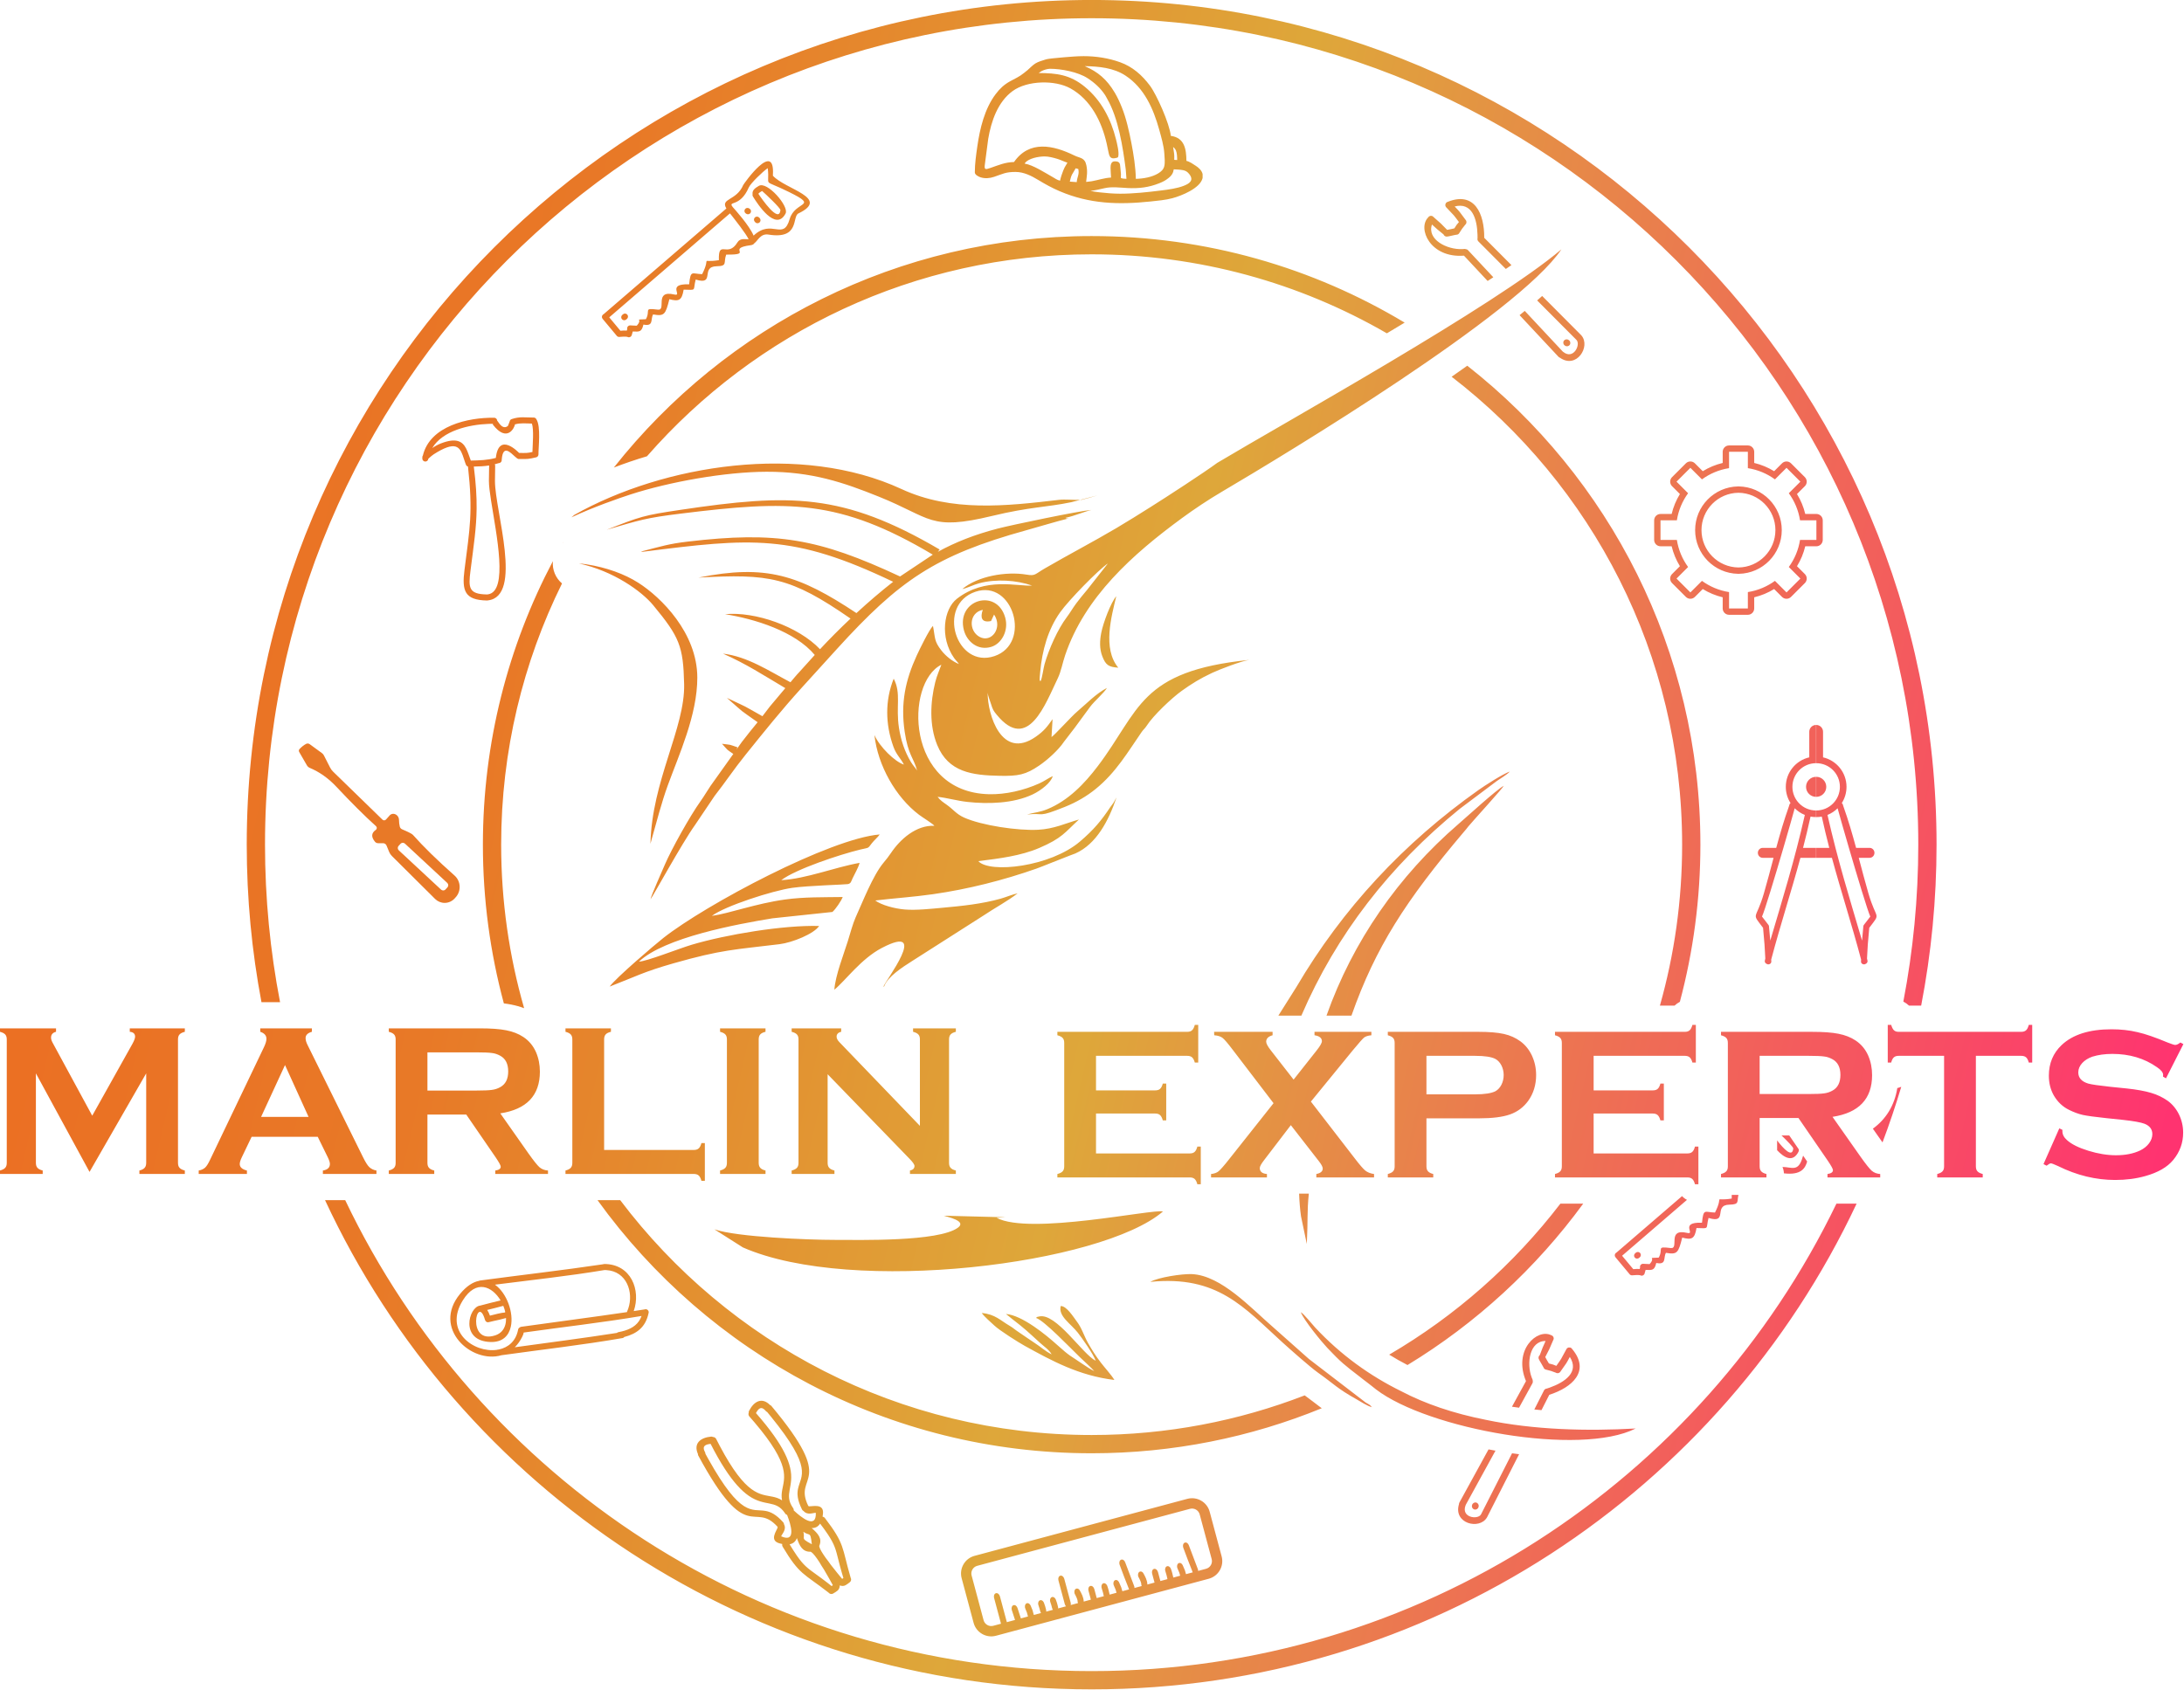 <?xml version="1.0" encoding="UTF-8" standalone="no"?>
<!DOCTYPE svg PUBLIC "-//W3C//DTD SVG 1.1//EN" "http://www.w3.org/Graphics/SVG/1.1/DTD/svg11.dtd">
<svg width="100%" height="100%" viewBox="0 0 2564 1985" version="1.1" xmlns="http://www.w3.org/2000/svg" xmlns:xlink="http://www.w3.org/1999/xlink" xml:space="preserve" xmlns:serif="http://www.serif.com/" style="fill-rule:evenodd;clip-rule:evenodd;stroke-linejoin:round;stroke-miterlimit:2;">
    <g transform="matrix(1,0,0,1,-118.142,-87.948)">
        <g id="V4">
            <g>
                <g transform="matrix(3.289,0,0,3.289,-558.135,-154.416)">
                    <path d="M237.577,492.1L218.431,456.914L218.431,488.824C218.431,490.384 219.042,491.112 220.862,491.606L220.862,492.828L205.589,492.828L205.589,491.606C207.421,491.112 208.032,490.384 208.032,488.824L208.032,444.812C208.032,443.279 207.421,442.564 205.589,442.07L205.589,440.848L225.619,440.848L225.619,442.07C224.449,442.369 223.838,443.058 223.838,444.162C223.838,444.656 224.02,445.267 224.371,445.917L238.539,472.031L252.889,446.372C253.539,445.189 253.838,444.344 253.838,443.812C253.838,442.785 253.201,442.174 251.941,442.07L251.941,440.848L271.594,440.848L271.594,442.07C269.761,442.564 269.15,443.279 269.15,444.812L269.15,488.824C269.15,490.384 269.761,491.112 271.594,491.606L271.594,492.828L255.372,492.828L255.372,491.606C257.153,491.151 257.803,490.384 257.803,488.824L257.803,456.914L237.577,492.1ZM834.931,404.949C830.631,399.237 832.343,402.604 835.253,392.572C836.502,388.264 837.587,384.092 838.683,379.958L834.798,379.958C833.851,379.958 833.076,379.159 833.076,378.181C833.076,377.204 833.851,376.405 834.798,376.405L839.634,376.405C840.978,371.441 842.409,366.492 844.234,361.384L844.328,361.021C844.394,360.769 844.544,360.56 844.741,360.418C843.671,358.742 843.051,356.751 843.051,354.615C843.051,349.482 846.63,345.186 851.429,344.086L851.429,334.942C851.429,333.609 852.519,332.518 853.853,332.518L853.853,346.173C849.191,346.173 845.411,349.952 845.411,354.615C845.411,359.277 849.191,363.057 853.853,363.057L853.853,365.417C853.18,365.417 852.522,365.355 851.883,365.237C851.041,369.094 850.142,372.797 849.205,376.405L853.853,376.405L853.853,379.958L848.261,379.958C844.948,392.187 841.24,403.505 837.843,416.273L837.88,417.184C837.739,417.764 837.155,418.12 836.575,417.978C836.454,417.949 836.344,417.9 836.245,417.837C835.832,417.686 835.537,417.288 835.537,416.822L835.738,415.898C835.378,409.401 835.6,412.64 834.931,404.949ZM853.853,351.037C851.877,351.037 850.275,352.639 850.275,354.615C850.275,356.591 851.877,358.193 853.853,358.193L853.853,351.037ZM846.231,362.269C845.541,364.823 843.962,370.363 842.172,376.483C839.126,386.902 835.47,399.005 834.559,400.935C835.174,401.756 835.852,402.6 836.492,403.436C836.604,403.582 836.714,403.727 836.823,403.872L836.825,403.875L836.857,403.917L836.858,403.918L836.873,403.941L836.886,403.96L836.888,403.964L836.899,403.982L836.903,403.988L836.913,404.004L836.926,404.027L836.93,404.035L836.938,404.05L836.949,404.074L836.954,404.084L836.96,404.098L836.966,404.109L836.971,404.122L836.976,404.133L836.981,404.146L836.986,404.158L836.99,404.171L836.995,404.183L836.999,404.196L837.003,404.208L837.011,404.234L837.015,404.246L837.019,404.259L837.022,404.272L837.034,404.322L837.034,404.324L837.036,404.336L837.039,404.351C837.045,404.387 837.05,404.423 837.053,404.459L837.053,404.465L837.055,404.486L837.056,404.514L837.056,404.545C837.286,407.158 837.42,408.575 837.506,409.524C842.085,394.013 846.14,380.97 849.846,364.649C848.482,364.103 847.255,363.289 846.231,362.269ZM820.525,238.974C818.012,239.576 815.613,240.572 813.411,241.923L810.596,239.108C809.713,238.225 808.272,238.225 807.389,239.108L802.441,244.057C801.557,244.94 801.557,246.381 802.441,247.264L805.255,250.078C803.904,252.28 802.908,254.68 802.306,257.192L798.328,257.192C797.079,257.192 796.06,258.211 796.06,259.46L796.06,266.458C796.06,267.707 797.079,268.726 798.328,268.726L802.306,268.726C802.908,271.238 803.904,273.637 805.255,275.84L802.441,278.654C801.557,279.537 801.558,280.978 802.441,281.861L807.389,286.809C808.272,287.693 809.713,287.693 810.596,286.809L813.41,283.995C815.613,285.347 818.012,286.342 820.525,286.944L820.525,290.922C820.525,292.171 821.543,293.19 822.792,293.19L829.507,293.19C830.756,293.19 831.775,292.171 831.775,290.922L831.775,286.944C834.287,286.342 836.687,285.347 838.889,283.995L841.703,286.809C842.586,287.693 844.027,287.693 844.91,286.809L849.859,281.861C850.742,280.978 850.742,279.537 849.859,278.654L847.044,275.84C848.395,273.637 849.391,271.238 849.993,268.726L853.971,268.726C855.22,268.726 856.239,267.707 856.239,266.458L856.239,259.46C856.239,258.211 855.22,257.192 853.971,257.192L849.994,257.192C849.391,254.68 848.395,252.28 847.044,250.078L849.859,247.264C850.742,246.381 850.742,244.94 849.859,244.057L844.91,239.108C844.027,238.225 842.586,238.225 841.703,239.108L838.889,241.923C836.686,240.572 834.287,239.576 831.775,238.974L831.775,234.996C831.775,233.747 830.756,232.728 829.507,232.728L822.792,232.728C821.543,232.728 820.525,233.747 820.525,234.996L820.525,238.974ZM829.507,290.922L822.792,290.922L822.792,285.083C819.218,284.523 815.925,283.117 813.122,281.076L808.993,285.206L804.044,280.257L808.174,276.127C806.134,273.325 804.728,270.032 804.167,266.458L798.328,266.458L798.328,259.46L804.166,259.46C804.728,255.886 806.134,252.592 808.174,249.79L804.044,245.66L808.993,240.712L813.123,244.842C815.925,242.802 819.218,241.395 822.792,240.835L822.792,234.996L829.507,234.996L829.507,240.835C833.081,241.395 836.374,242.802 839.176,244.842L843.307,240.712L848.255,245.66L844.125,249.79C846.165,252.592 847.572,255.886 848.133,259.46L853.971,259.46L853.971,266.458L848.132,266.458C847.572,270.032 846.166,273.325 844.125,276.127L848.255,280.257L843.307,285.206L839.177,281.076C836.374,283.117 833.081,284.523 829.507,285.083L829.507,290.922ZM826.291,247.356L826.15,247.357L826.008,247.356L826.008,247.359C817.522,247.51 810.688,254.436 810.688,262.959C810.688,271.482 817.522,278.408 826.008,278.559L826.008,278.562L826.15,278.561L826.291,278.562L826.291,278.559C834.778,278.408 841.611,271.482 841.611,262.959C841.611,254.436 834.778,247.51 826.291,247.359L826.291,247.356ZM826.15,276.293C818.85,276.217 812.956,270.277 812.956,262.959C812.956,255.641 818.85,249.701 826.15,249.625C833.45,249.701 839.344,255.641 839.344,262.959C839.344,270.277 833.45,276.217 826.15,276.293ZM872.842,404.949C877.142,399.237 875.43,402.604 872.52,392.572C871.271,388.264 870.186,384.092 869.09,379.958L872.975,379.958C873.922,379.958 874.697,379.159 874.697,378.181C874.697,377.204 873.922,376.405 872.975,376.405L868.14,376.405C866.795,371.441 865.364,366.492 863.539,361.384L863.445,361.021C863.379,360.769 863.229,360.56 863.032,360.418C864.102,358.742 864.722,356.751 864.722,354.615C864.722,349.482 861.143,345.186 856.344,344.086L856.344,334.942C856.344,333.609 855.253,332.518 853.92,332.518L853.92,346.173C858.583,346.173 862.362,349.952 862.362,354.615C862.362,359.277 858.583,363.057 853.92,363.057L853.92,365.417C854.593,365.417 855.251,365.355 855.89,365.237C856.732,369.094 857.631,372.797 858.568,376.405L853.92,376.405L853.92,379.958L859.512,379.958C862.825,392.187 866.533,403.505 869.93,416.273L869.893,417.184C870.035,417.764 870.618,418.12 871.198,417.978C871.319,417.949 871.429,417.9 871.528,417.837C871.941,417.686 872.236,417.288 872.236,416.822L872.035,415.898C872.395,409.401 872.173,412.64 872.842,404.949ZM853.92,351.037C855.896,351.037 857.498,352.639 857.498,354.615C857.498,356.591 855.896,358.193 853.92,358.193L853.92,351.037ZM861.542,362.269C862.232,364.823 863.811,370.363 865.601,376.483C868.647,386.902 872.303,399.005 873.214,400.935C872.599,401.756 871.922,402.6 871.281,403.436C871.169,403.582 871.059,403.727 870.95,403.872L870.948,403.875L870.916,403.917L870.915,403.918L870.9,403.941L870.887,403.96L870.885,403.964L870.874,403.982L870.87,403.988L870.86,404.004L870.847,404.027L870.843,404.035L870.835,404.05L870.831,404.059L870.824,404.074L870.819,404.084L870.813,404.098L870.802,404.122L870.797,404.133L870.792,404.146L870.787,404.158L870.783,404.171L870.778,404.183L870.774,404.196L870.769,404.208L870.766,404.221L870.762,404.234L870.758,404.246L870.754,404.259L870.751,404.272L870.739,404.322L870.739,404.324L870.737,404.336L870.734,404.351C870.728,404.387 870.723,404.423 870.72,404.459L870.72,404.465L870.718,404.486L870.717,404.514L870.717,404.545C870.487,407.158 870.353,408.575 870.267,409.524C865.688,394.013 861.633,380.97 857.927,364.649C859.291,364.103 860.518,363.289 861.542,362.269ZM376.999,539.833C379.37,539.199 381.901,538.556 384.307,537.987C381.366,533.059 375.626,530.251 370.832,537.938C363.883,549.081 374.735,556.798 382.958,555.63C383.022,555.606 383.09,555.587 383.16,555.576L383.715,555.497C386.998,554.793 389.738,552.579 390.541,548.482C390.55,548.397 390.568,548.317 390.594,548.24C390.693,547.95 390.91,547.72 391.183,547.6C391.318,547.497 391.479,547.425 391.658,547.395C404.203,545.614 416.845,544.022 429.386,542.157C429.407,542.037 429.449,541.918 429.513,541.806C429.65,541.498 429.772,541.183 429.882,540.861C431.832,535.137 429.36,527.559 422.012,527.155C421.818,527.144 421.623,527.137 421.423,527.136L421.418,527.136C408.66,529.266 395.302,530.7 382.29,532.358C386.533,535.382 389.042,542.369 387.955,547.339C387.251,550.561 385.036,552.934 380.8,552.829C369.561,552.548 372.922,540.219 376.999,539.833ZM789.266,521.169C789.266,521.168 789.532,520.94 789.532,520.94C789.985,520.552 790.667,520.605 791.055,521.058C791.443,521.511 791.39,522.193 790.937,522.581L790.671,522.809C790.218,523.197 789.536,523.144 789.148,522.691C788.76,522.238 788.813,521.557 789.266,521.169ZM782.63,520.885C790.44,514.184 798.23,507.46 806.021,500.738C806.52,501.287 807.114,501.74 807.777,502.076C800.061,508.733 792.347,515.391 784.615,522.029L788.607,526.819C789.335,526.756 790.126,526.689 790.87,526.775C790.904,526.669 790.948,526.54 791.039,526.269C791.018,526.194 791.005,526.116 791,526.035C790.966,525.44 791.422,524.93 792.017,524.896C792.107,524.897 792.53,524.921 792.998,524.947C793.636,524.983 794.358,525.023 794.434,525.017C796.891,522.356 793.079,522.943 797.693,522.697C799.5,519.457 796.557,518.638 801.979,519.284C805.183,519.666 800.477,512.163 807.825,513.874C811.035,514.622 804.948,510.018 812.927,510.237C813.032,510.24 813.092,510.243 813.134,510.242C813.671,504.956 814.114,506.525 817.78,506.608C821.248,499.731 816.523,502.742 823.751,501.617C823.735,501.12 823.735,500.685 823.749,500.305L826.149,500.305C825.539,502.732 826.63,503.724 822.949,503.787C816.982,503.89 822.666,510.742 815.472,508.537C814.406,512.675 816.016,512.255 811.174,512.139C810.521,516.078 809.452,516.41 806.072,515.557C804.709,521.056 804.274,521.685 800.273,520.986C799.259,522.701 800.609,525.369 796.815,524.611C796.178,527.342 795.328,527.172 793.013,527.078C792.856,527.708 792.942,527.378 792.658,528.338L792.651,528.364L792.649,528.366L792.634,528.414L792.633,528.419L792.613,528.47L792.605,528.489L792.602,528.495L792.591,528.52L792.583,528.537L792.579,528.544L792.567,528.568L792.558,528.585L792.554,528.592L792.544,528.609L792.54,528.615L792.53,528.633L792.527,528.638L792.515,528.655L792.512,528.66L792.499,528.678L792.497,528.682L792.483,528.701L792.481,528.703L792.467,528.722L792.466,528.724C792.445,528.751 792.423,528.776 792.4,528.801L792.382,528.819L792.378,528.822L792.36,528.841L792.346,528.854L792.341,528.858L792.327,528.872L792.322,528.876L792.302,528.893C792.261,528.926 792.219,528.956 792.175,528.983L792.166,528.989L792.153,528.996L792.144,529.001L792.123,529.013L792.107,529.021L792.06,529.043L792.037,529.054L792.034,529.055L792.013,529.063L792.011,529.064L791.988,529.073L791.965,529.081L791.964,529.082L791.939,529.09L791.919,529.096L791.915,529.097L791.895,529.103L791.89,529.104L791.872,529.109L791.864,529.111L791.848,529.114L791.839,529.116L791.824,529.119L791.813,529.122L791.787,529.126L791.776,529.128L791.761,529.13L791.752,529.131L791.727,529.134L791.709,529.136L791.703,529.136L791.683,529.138L791.679,529.138L791.63,529.14L791.581,529.14L791.577,529.139L791.557,529.139L791.55,529.138L791.533,529.137L791.523,529.136C791.496,529.134 791.469,529.13 791.443,529.126L791.435,529.125L791.416,529.122L791.411,529.121C791.359,529.111 791.307,529.097 791.255,529.079L791.244,529.075L791.229,529.069L791.179,529.048L791.174,529.046L791.154,529.037L791.151,529.036L791.13,529.025L791.128,529.025L791.106,529.013L791.105,529.013L791.083,529.001L791.082,529L791.061,528.988C790.298,528.835 789,528.96 788.236,529.018L788.21,529.02L788.196,529.021L788.184,529.021L788.132,529.023L788.113,529.023L788.106,529.022L788.086,529.022L788.08,529.021L788.058,529.02L788.054,529.019L788.032,529.018L788.028,529.017C787.941,529.009 787.856,528.989 787.776,528.96L787.751,528.951L787.748,528.95L787.727,528.942L787.724,528.941L787.703,528.932L787.7,528.93L787.679,528.921L787.676,528.919L787.653,528.908L787.609,528.885L787.607,528.883L787.586,528.872L787.585,528.87L787.541,528.843L787.519,528.828L787.498,528.813L787.497,528.812L787.496,528.812L787.457,528.781L787.454,528.779L787.437,528.765L787.434,528.762L787.418,528.748L787.413,528.744L787.399,528.73L787.394,528.726L787.362,528.694L787.355,528.686L787.344,528.675L787.336,528.666L787.326,528.656L787.317,528.645L787.309,528.636L787.293,528.616L782.256,522.572C781.868,522.119 781.921,521.437 782.374,521.049C782.453,520.981 782.539,520.927 782.63,520.885ZM850.674,488.392C849.989,490.776 848.538,493.347 842.377,492.608C842.347,491.803 842.17,491.036 841.867,490.336C845.182,490.346 847.493,492.249 849.014,486.956C849.08,486.726 849.154,486.506 849.236,486.297L850.674,488.392ZM839.95,480.855C842.202,483.792 845.389,487.235 845.713,483.727C845.754,483.278 843.475,480.957 841.532,479.092L844.288,479.092L847.701,484.062C847.73,484.406 847.688,484.706 847.562,484.947C845.529,488.842 842.461,487.037 839.95,484.359L839.95,480.855ZM733.392,611.631L733.349,611.785C733.173,612.421 732.515,612.793 731.879,612.616C731.243,612.44 730.871,611.782 731.047,611.146C731.076,611.042 731.062,611.095 731.09,610.992C731.267,610.356 731.925,609.984 732.561,610.16C733.196,610.337 733.569,610.995 733.392,611.631ZM752.618,567.562L747.834,576.285C746.988,576.173 746.145,576.055 745.304,575.93L750.311,566.798C745.641,555.603 754.36,547.897 759.305,550.402L759.322,550.407L759.333,550.41L759.38,550.425L759.389,550.428L759.409,550.435L759.437,550.445L759.465,550.457L759.471,550.459L759.52,550.481L759.523,550.482L759.547,550.494L759.548,550.495L759.573,550.508L759.598,550.522L759.598,550.523L759.623,550.536L759.624,550.538L759.647,550.551L759.649,550.553L759.651,550.554L759.693,550.583L759.697,550.586L759.716,550.599L759.721,550.603L759.738,550.616L759.744,550.621L759.761,550.634L759.766,550.639L759.788,550.658L759.803,550.67L759.81,550.677L759.823,550.689L759.831,550.697L759.843,550.708L759.851,550.717L759.863,550.728L759.871,550.738L759.881,550.749L759.891,550.759L759.91,550.78L759.918,550.79L759.928,550.803L759.936,550.812L759.946,550.825L759.953,550.833L759.964,550.848L759.969,550.856L759.986,550.879L759.996,550.894L760.001,550.902L760.016,550.925L760.027,550.943L760.03,550.949L760.042,550.968L760.044,550.973L760.055,550.993L760.058,550.997L760.081,551.044L760.083,551.046L760.094,551.07L760.094,551.072L760.105,551.097C760.121,551.132 760.133,551.168 760.144,551.205L760.152,551.228L760.152,551.232L760.159,551.255L760.16,551.26L760.173,551.316L760.178,551.338L760.182,551.366L760.184,551.373L760.187,551.393L760.188,551.402L760.191,551.421L760.191,551.431L760.194,551.46L760.195,551.478L760.196,551.49L760.197,551.507L760.197,551.519L760.198,551.535L760.198,551.593L760.196,551.622L760.195,551.638L760.195,551.651L760.193,551.668L760.192,551.68L760.19,551.697L760.189,551.709L760.186,551.728L760.184,551.738L760.181,551.757L760.18,551.768L760.174,551.797L760.169,551.817L760.167,551.827L760.162,551.847C760.129,551.98 760.075,552.103 760.003,552.212C758.17,556.43 759.075,554.553 757.185,558.205C757.611,559.106 758.04,559.667 758.499,560.495C760.218,560.942 759.8,560.798 761.15,561.345C763.395,558.111 762.325,559.808 764.702,555.449L764.717,555.419L764.731,555.392L764.743,555.371L764.746,555.366L764.758,555.345L764.762,555.339L764.774,555.32L764.778,555.314L764.791,555.294L764.795,555.289L764.808,555.27L764.812,555.265L764.826,555.245L764.83,555.241L764.845,555.221C764.895,555.158 764.951,555.101 765.012,555.05L765.015,555.047L765.034,555.032L765.038,555.028L765.057,555.014L765.062,555.01L765.08,554.997L765.086,554.993L765.104,554.98L765.128,554.964L765.135,554.96L765.152,554.949L765.16,554.944L765.177,554.934L765.227,554.906L765.253,554.893L765.263,554.889L765.279,554.881L765.289,554.877L765.305,554.869L765.332,554.858L765.343,554.854L765.358,554.848L765.37,554.843L765.412,554.829L765.424,554.825L765.44,554.82L765.452,554.817L765.467,554.813L765.48,554.809L765.495,554.806L765.508,554.803L765.523,554.799L765.536,554.797L765.551,554.793L765.564,554.791L765.579,554.788L765.592,554.786C765.723,554.765 765.858,554.766 765.992,554.79L766.013,554.794L766.021,554.796L766.049,554.802L766.07,554.807L766.077,554.809L766.099,554.815L766.105,554.816L766.128,554.823L766.133,554.825L766.157,554.832L766.188,554.843L766.214,554.853L766.269,554.876L766.27,554.877L766.296,554.889L766.298,554.89L766.322,554.901L766.349,554.915L766.353,554.918L766.374,554.93L766.379,554.933L766.4,554.945L766.406,554.948L766.425,554.961L766.431,554.965L766.45,554.978L766.456,554.981L766.475,554.995L766.48,554.998L766.524,555.031C766.633,555.119 766.725,555.223 766.796,555.337C773.355,563.205 766.84,569.049 758.626,571.68L755.843,577.159C754.989,577.085 754.136,577.005 753.285,576.92L756.744,570.11C756.941,569.72 757.323,569.486 757.729,569.459C758.096,569.343 758.465,569.219 758.832,569.088C764.249,567.155 769.427,563.549 765.955,558.15C764.477,560.911 765.192,559.693 762.482,563.574C762.331,563.735 762.145,563.845 761.948,563.903C761.851,563.935 761.75,563.956 761.648,563.962C761.394,563.98 761.133,563.916 760.905,563.764C758.698,562.96 759.843,563.322 757.464,562.691L757.462,562.69L757.458,562.69L757.432,562.684L757.43,562.683L757.403,562.677L757.402,562.677L757.374,562.669L757.373,562.668L757.347,562.661L757.344,562.66L757.319,562.652L757.292,562.643L757.265,562.632L757.239,562.622L757.231,562.619L757.212,562.61L757.186,562.598L757.178,562.594L757.161,562.586L757.135,562.573L757.125,562.567L757.11,562.559L757.085,562.544C757.053,562.525 757.021,562.503 756.99,562.48L756.978,562.472L756.967,562.463L756.955,562.454L756.944,562.445L756.933,562.437L756.911,562.417L756.9,562.408L756.89,562.398L756.879,562.388L756.869,562.378L756.858,562.368L756.849,562.358L756.838,562.348L756.828,562.338L756.818,562.327C756.77,562.274 756.727,562.217 756.688,562.156L756.678,562.139L756.673,562.132L756.659,562.107L756.648,562.087L756.645,562.082L756.634,562.061L756.632,562.056L756.621,562.034L756.619,562.031L756.609,562.007L756.608,562.005L756.597,561.979L756.596,561.978L756.585,561.951L756.585,561.95L756.575,561.924L756.566,561.897L756.564,561.893C756.074,560.903 755.679,560.453 755.188,559.51C755.116,559.372 755.042,559.223 754.965,559.06C754.919,558.983 754.88,558.9 754.851,558.812L754.85,558.812L754.85,558.809L754.841,558.782L754.84,558.78L754.833,558.753L754.833,558.751L754.825,558.723L754.825,558.722L754.818,558.693L754.818,558.692L754.812,558.664L754.812,558.662L754.807,558.634L754.806,558.632C754.736,558.201 754.906,557.773 755.236,557.507C756.473,554.264 756.051,555.266 757.306,552.472C751.554,552.424 750.45,560.468 752.332,565.464C752.405,565.658 752.482,565.849 752.565,566.034C752.682,566.236 752.733,566.459 752.724,566.677C752.801,566.964 752.772,567.281 752.618,567.562ZM739.423,591.623L728.837,610.926C728.808,610.995 728.78,611.063 728.755,611.13C727.05,615.543 733.061,616.328 734.209,614.445L734.242,614.385C734.259,614.358 734.276,614.33 734.295,614.305L734.307,614.28L745.341,592.559C746.178,592.677 747.015,592.787 747.851,592.891L736.437,615.362C736.41,615.414 736.38,615.464 736.347,615.511L736.33,615.545C733.634,619.963 724.287,617.646 726.398,610.715C726.398,610.519 726.444,610.32 726.545,610.136L726.741,609.78L726.752,609.752C726.767,609.724 726.783,609.697 726.801,609.671L736.946,591.169C737.77,591.326 738.596,591.478 739.423,591.623ZM765.478,195.044L765.611,195.133C766.16,195.499 766.308,196.241 765.942,196.789C765.576,197.338 764.834,197.486 764.285,197.12C764.196,197.06 764.241,197.09 764.152,197.031C763.603,196.665 763.455,195.923 763.821,195.374C764.188,194.826 764.93,194.678 765.478,195.044ZM729.619,163.015L738.65,172.68C737.971,173.125 737.295,173.568 736.62,174.007L728.173,164.967C716.079,165.908 711.483,155.217 715.407,151.302L715.424,151.278L715.452,151.238L715.458,151.23L715.471,151.214L715.489,151.19L715.494,151.185L715.509,151.167L715.512,151.163L715.549,151.123L715.57,151.102L715.571,151.1L715.591,151.081L715.592,151.08L715.613,151.061L715.634,151.042L715.635,151.042L715.655,151.024L715.66,151.021L715.7,150.99L715.723,150.973L715.727,150.97L715.746,150.958L715.752,150.954L715.769,150.942L715.776,150.938L715.801,150.923L715.817,150.913L715.826,150.909L715.841,150.9L715.851,150.895L715.866,150.887L715.877,150.882L715.903,150.869L715.929,150.857L715.941,150.852L715.955,150.846L715.967,150.841L715.982,150.835L715.993,150.831L716.009,150.825L716.019,150.822L716.036,150.816L716.046,150.813L716.063,150.807L716.072,150.805L716.091,150.799L716.119,150.792L716.126,150.79L716.146,150.785L716.153,150.784L716.174,150.779L716.203,150.774L716.207,150.773L716.259,150.765L716.262,150.765L716.288,150.762L716.29,150.761L716.316,150.759L716.317,150.759C716.355,150.756 716.393,150.755 716.431,150.756L716.457,150.756L716.46,150.757L716.484,150.758L716.489,150.758L716.547,150.763L716.576,150.767L716.596,150.77L716.604,150.771L716.624,150.774L716.68,150.786L716.69,150.788L716.707,150.793L716.718,150.795L716.735,150.8L716.747,150.804L716.762,150.808L716.775,150.812L716.79,150.817L716.803,150.822L716.817,150.826L716.831,150.831L716.844,150.837L716.859,150.843L716.871,150.847L716.886,150.854L716.898,150.859L716.914,150.866L716.925,150.871L716.951,150.884L716.968,150.893L717.004,150.913L717.021,150.923L717.03,150.928L717.048,150.939C717.164,151.012 717.263,151.102 717.345,151.204C720.778,154.263 719.279,152.818 722.157,155.754C723.146,155.631 723.814,155.398 724.744,155.221C725.705,153.727 725.438,154.079 726.379,152.967C724.008,149.825 725.286,151.371 721.887,147.752L721.866,147.731L721.864,147.728L721.846,147.71L721.842,147.706L721.826,147.688L721.822,147.684L721.806,147.666L721.802,147.661L721.787,147.643L721.783,147.637L721.768,147.619L721.764,147.614L721.75,147.595L721.746,147.59L721.732,147.57L721.729,147.565L721.716,147.545C721.671,147.477 721.634,147.407 721.605,147.333L721.603,147.329L721.595,147.306L721.593,147.301L721.585,147.279L721.576,147.251L721.574,147.244L721.567,147.224L721.565,147.216L721.559,147.196L721.552,147.168L721.551,147.159L721.546,147.14L721.54,147.111L721.539,147.102L721.536,147.083L721.534,147.073L721.531,147.055L721.53,147.044L721.528,147.026L721.527,147.015L721.525,146.998L721.523,146.969L721.522,146.957L721.521,146.94L721.521,146.928L721.52,146.912L721.52,146.871L721.521,146.854L721.521,146.842L721.522,146.826L721.522,146.813L721.524,146.798L721.525,146.785L721.526,146.769L721.528,146.756L721.529,146.741L721.531,146.727L721.533,146.712L721.536,146.699C721.557,146.568 721.6,146.44 721.664,146.32L721.675,146.302L721.678,146.295L721.693,146.27L721.705,146.251L721.708,146.246L721.721,146.226L721.724,146.222L721.738,146.201L721.741,146.198L721.756,146.177L721.758,146.174L721.774,146.153L721.776,146.151L721.793,146.13L721.832,146.084L721.834,146.083L721.855,146.061L721.873,146.042L721.894,146.021L721.898,146.018L721.916,146.001L721.921,145.997L721.939,145.981L721.944,145.977L721.962,145.962L721.967,145.958L721.985,145.944L721.991,145.939L722.01,145.926L722.015,145.922L722.035,145.908L722.039,145.904L722.059,145.891C722.177,145.814 722.304,145.759 722.435,145.728C731.957,141.955 735.474,149.969 735.408,158.594L745.119,168.349C744.45,168.808 743.78,169.264 743.109,169.716L733.328,159.891C733.02,159.582 732.917,159.146 733.018,158.752C733.022,158.367 733.02,157.978 733.01,157.588C732.866,151.839 731.057,145.794 724.845,147.405C727.005,149.672 726.071,148.612 728.912,152.399C729.018,152.593 729.065,152.803 729.058,153.009C729.058,153.111 729.046,153.213 729.021,153.312C728.958,153.559 728.816,153.787 728.6,153.956C727.147,155.801 727.849,154.827 726.506,156.889L726.503,156.895L726.489,156.917L726.488,156.92L726.473,156.944L726.457,156.968L726.456,156.969L726.441,156.992L726.439,156.994L726.424,157.015L726.406,157.038L726.403,157.042L726.388,157.06L726.37,157.082L726.365,157.088L726.351,157.104L726.331,157.125L726.311,157.145L726.304,157.153L726.291,157.165L726.283,157.173L726.27,157.185L726.261,157.193L726.248,157.204C726.219,157.229 726.189,157.252 726.158,157.275L726.122,157.299L726.11,157.307L726.098,157.314L726.086,157.322L726.073,157.329L726.061,157.337L726.048,157.344L726.036,157.351L726.023,157.357L726.01,157.364L725.997,157.37L725.984,157.377L725.972,157.383L725.958,157.389C725.893,157.419 725.826,157.442 725.756,157.459L725.736,157.464L725.727,157.466L725.7,157.472L725.678,157.476L725.648,157.481L725.643,157.482L725.618,157.485L725.615,157.486L725.589,157.489L725.586,157.489L725.558,157.492L725.528,157.493L725.5,157.495L725.466,157.495C724.373,157.651 723.822,157.886 722.773,158.058C722.62,158.084 722.455,158.107 722.277,158.129C722.189,158.15 722.097,158.161 722.005,158.161L722.001,158.161L721.974,158.16L721.971,158.16L721.941,158.159L721.912,158.157L721.911,158.157L721.882,158.154L721.88,158.154L721.852,158.151L721.85,158.151L721.822,158.147L721.82,158.146C721.389,158.079 721.035,157.783 720.886,157.387C718.191,155.199 719.011,155.913 716.749,153.848C714.907,159.297 722.203,162.859 727.537,162.632C727.745,162.623 727.95,162.609 728.151,162.588C728.38,162.54 728.608,162.562 728.812,162.638C729.109,162.654 729.4,162.78 729.619,163.015ZM749.878,184.695L763.386,199.151C763.442,199.2 763.498,199.247 763.554,199.293C767.213,202.291 769.837,196.826 768.407,195.147L768.36,195.097C768.339,195.072 768.319,195.047 768.3,195.022L768.28,195.002L754.294,180.952C754.893,180.429 755.49,179.899 756.084,179.363L769.973,193.316C770.015,193.358 770.053,193.403 770.087,193.449L770.114,193.475C773.469,197.417 768.348,205.572 762.423,201.402C762.237,201.341 762.063,201.235 761.92,201.081L761.642,200.784L761.62,200.765C761.598,200.742 761.577,200.718 761.558,200.693L748.023,186.21C748.634,185.716 749.253,185.21 749.878,184.695ZM427.734,186.13C427.734,186.13 428,185.902 428.001,185.902C428.454,185.514 429.136,185.566 429.523,186.019C429.912,186.472 429.859,187.154 429.406,187.542L429.139,187.771C428.686,188.159 428.004,188.106 427.616,187.653C427.228,187.2 427.281,186.518 427.734,186.13ZM421.099,185.847C435.72,173.299 450.274,160.675 464.894,148.125C462.648,144.425 468.484,145.456 470.91,139.753C471.109,139.287 482.274,123.506 481.503,136.144C481.494,136.283 481.491,136.343 481.494,136.422C485.95,141.337 502.154,144.35 490.602,149.897C488.278,151.013 491.186,159.262 479.904,157.438C477.035,156.974 476.071,159.743 474.878,160.53C474.654,160.899 474.243,161.146 473.592,161.232C464.636,162.409 474.899,164.703 464.824,164.59C463.778,167.511 465.424,168.68 461.418,168.748C455.451,168.851 461.135,175.703 453.94,173.499C452.875,177.637 454.485,177.216 449.643,177.1C448.99,181.039 447.92,181.371 444.541,180.519C443.177,186.018 442.742,186.647 438.741,185.948C437.728,187.663 439.078,190.33 435.284,189.573C434.646,192.303 433.796,192.134 431.482,192.04C431.324,192.67 431.411,192.34 431.126,193.3L431.119,193.325L431.118,193.327L431.103,193.376L431.101,193.38L431.081,193.432L431.074,193.45L431.071,193.457L431.06,193.482L431.051,193.499L431.048,193.506L431.039,193.523L431.035,193.53L431.026,193.547L431.009,193.576L430.995,193.599L430.983,193.617L430.98,193.622L430.968,193.64L430.965,193.643L430.951,193.663L430.95,193.665L430.936,193.684L430.934,193.686C430.913,193.713 430.891,193.738 430.868,193.762L430.865,193.766L430.851,193.781L430.847,193.784L430.829,193.802L430.814,193.816L430.81,193.82L430.795,193.833L430.79,193.837L430.776,193.85L430.77,193.854C430.73,193.888 430.687,193.918 430.643,193.944L430.634,193.95L430.621,193.957L430.613,193.963L430.598,193.97L430.591,193.975L430.576,193.982L430.525,194.007L430.505,194.015L430.502,194.017L430.481,194.025L430.479,194.026L430.457,194.034L430.457,194.035L430.433,194.043L430.41,194.05L430.408,194.051L430.387,194.058L430.364,194.064L430.358,194.066L430.34,194.07L430.316,194.076L430.292,194.081L430.281,194.083L430.268,194.085L430.256,194.088L430.245,194.089L430.23,194.092L430.22,194.092L430.196,194.096L430.177,194.097L430.172,194.098L430.151,194.1L430.148,194.1L430.123,194.101L430.098,194.102L430.072,194.102L430.05,194.101L430.045,194.101L430.025,194.1L430.018,194.1L430.001,194.098L429.991,194.098C429.965,194.096 429.938,194.092 429.911,194.088L429.904,194.087L429.879,194.082C429.827,194.072 429.775,194.058 429.724,194.04L429.713,194.036L429.698,194.031L429.647,194.01L429.642,194.008L429.62,193.998L429.598,193.987L429.597,193.986L429.574,193.975L429.552,193.962L429.551,193.961L429.53,193.949C428.767,193.796 427.469,193.921 426.704,193.98L426.678,193.982L426.664,193.983L426.652,193.983L426.601,193.984L426.575,193.984L426.554,193.983L426.548,193.983L426.527,193.982L426.523,193.981L426.5,193.979L426.497,193.979C426.409,193.97 426.325,193.95 426.244,193.922L426.241,193.921L426.22,193.913L426.217,193.912L426.195,193.903L426.192,193.902L426.171,193.893L426.168,193.892L426.124,193.871L426.121,193.87L426.098,193.857L426.075,193.845L426.054,193.833L426.053,193.832L426.009,193.804L425.988,193.79L425.987,193.79L425.967,193.775L425.965,193.774L425.965,193.773L425.925,193.743L425.923,193.741L425.906,193.726L425.902,193.723L425.886,193.709L425.882,193.706L425.867,193.692L425.862,193.687L425.848,193.674L425.842,193.668L425.83,193.655L425.812,193.637L425.804,193.628L425.795,193.617L425.786,193.607L425.762,193.577L420.724,187.533C420.336,187.08 420.389,186.398 420.842,186.011C420.922,185.943 421.008,185.888 421.099,185.847ZM466.183,149.865C464.687,151.149 463.192,152.435 461.697,153.72C448.816,164.799 435.975,175.923 423.083,186.99L427.076,191.781C427.803,191.717 428.595,191.651 429.339,191.737C429.373,191.631 429.416,191.502 429.507,191.23C429.486,191.156 429.473,191.078 429.468,190.997C429.434,190.401 429.89,189.892 430.486,189.858C430.575,189.859 430.998,189.882 431.466,189.909C432.104,189.945 432.826,189.985 432.902,189.978C435.36,187.317 431.548,187.904 436.161,187.658C437.969,184.418 435.025,183.599 440.448,184.246C443.652,184.628 438.946,177.124 446.293,178.836C449.503,179.584 443.416,174.979 451.395,175.199C451.501,175.202 451.561,175.205 451.603,175.204C452.139,169.918 452.583,171.487 456.249,171.57C459.716,164.692 454.991,167.703 462.219,166.579C461.978,158.926 465.351,165.998 468.853,160.216C469.809,158.637 471.584,159.137 472.84,159.127C472.016,157.263 467.957,152.108 466.183,149.865ZM467.193,147.651C467.994,148.571 473.031,154.086 474.613,157.809C481.157,151.63 485.204,159.845 487.482,151.917C489.37,145.35 498.098,147.623 487.402,142.316C477.169,137.238 480.555,140.927 479.658,133.732C477.9,134.9 473.519,139.159 472.89,140.617C469.748,147.903 465.267,145.205 467.166,147.617L467.193,147.651ZM476.359,142.939C477.492,144.64 483.722,153.669 484.181,148.688C484.243,148.012 479.029,143.076 477.648,141.872C477.178,142.144 476.623,142.489 476.376,142.777C476.374,142.832 476.369,142.886 476.359,142.939ZM474.255,143.037C474.248,143.011 474.242,142.985 474.236,142.959C474.065,141.477 475.354,140.732 476.49,140.05C479.439,138.278 487.353,147.375 486.03,149.909C482.506,156.662 475.87,146.283 474.421,143.919C474.233,143.652 474.182,143.331 474.255,143.037ZM476.638,151.402C476.638,151.402 476.82,151.615 476.821,151.615C477.209,152.068 477.156,152.75 476.703,153.138C476.25,153.526 475.568,153.473 475.18,153.02L474.997,152.807C474.609,152.354 474.662,151.672 475.115,151.284C475.568,150.896 476.25,150.949 476.638,151.402ZM472.977,148.076L473.167,148.191C473.679,148.498 473.844,149.161 473.537,149.672C473.23,150.184 472.567,150.349 472.055,150.042L471.865,149.928C471.353,149.621 471.188,148.957 471.495,148.446C471.802,147.935 472.465,147.769 472.977,148.076ZM501.377,642.313C492.36,635.296 491.069,636.068 484.982,625.906C484.801,625.608 484.756,625.265 484.829,624.951C484.503,624.885 484.161,624.803 483.799,624.699C480.085,623.63 482.893,620.189 483.199,619.038C483.171,618.953 483.152,618.867 483.143,618.779C474.56,609.322 472.537,626.151 454.819,593.289C454.76,593.128 454.734,592.963 454.738,592.802C453.111,589.079 455.537,586.968 459.49,586.599C459.711,586.597 459.92,586.65 460.102,586.747C460.558,586.745 460.999,586.985 461.235,587.412C461.67,588.275 462.096,589.098 462.513,589.888C472.003,607.822 476.912,607.115 481.451,608.072C482.559,608.306 483.646,608.639 484.771,609.366C484.511,608.051 484.603,606.919 484.795,605.803C485.584,601.231 488.056,596.932 474.9,581.485C474.321,580.805 473.713,580.105 473.072,579.381C472.763,579.005 472.702,578.506 472.873,578.084C472.85,577.878 472.878,577.665 472.962,577.46C474.766,573.923 477.624,572.449 480.482,575.338C480.634,575.393 480.777,575.478 480.904,575.593C504.889,604.202 488.505,599.862 494.119,611.333C494.197,611.374 494.271,611.424 494.339,611.481C495.522,611.622 499.757,610.285 499.377,614.131C499.34,614.505 499.289,614.853 499.23,615.181C499.55,615.23 499.851,615.398 500.062,615.676C507.253,625.088 506.059,626.003 509.245,636.974C509.346,637.151 509.401,637.345 509.411,637.539L509.412,637.569L509.412,637.572L509.413,637.599L509.413,637.605L509.412,637.63L509.41,637.692L509.407,637.723L509.406,637.735L509.405,637.753L509.396,637.814L509.393,637.83L509.391,637.845C509.377,637.916 509.358,637.986 509.333,638.053L509.326,638.073L509.322,638.081L509.31,638.11L509.302,638.13L509.298,638.139L509.289,638.158L509.284,638.167L509.275,638.186L509.271,638.194L509.26,638.213L509.256,638.222L509.246,638.241L509.241,638.249L509.23,638.267C509.209,638.302 509.186,638.337 509.161,638.37L509.154,638.38L509.143,638.394L509.135,638.405L509.124,638.419L509.104,638.441L509.084,638.465L509.072,638.478L509.063,638.488L509.05,638.501L509.042,638.51L509.027,638.524L509.02,638.531L509.004,638.546L508.997,638.553L508.98,638.569L508.974,638.573L508.955,638.59L508.951,638.593L508.93,638.611L508.927,638.613L508.903,638.631L508.903,638.632L508.895,638.637C508.397,639.02 508.022,639.327 507.457,639.648C506.815,640.011 506.11,640.007 505.373,639.734C505.354,640.52 505.097,641.176 504.522,641.638C504.015,642.045 503.591,642.28 503.052,642.601L503.044,642.607L503.042,642.607L503.017,642.622L503.014,642.624L502.99,642.637L502.985,642.64L502.963,642.652L502.956,642.655L502.935,642.665L502.927,642.669L502.907,642.678L502.897,642.683L502.879,642.691L502.868,642.695L502.85,642.702L502.838,642.707L502.822,642.714L502.792,642.724L502.764,642.734L502.747,642.739L502.734,642.742L502.717,642.747L502.705,642.75C502.664,642.761 502.624,642.77 502.584,642.776L502.563,642.779L502.553,642.781L502.532,642.783L502.523,642.784L502.501,642.787L502.492,642.788L502.47,642.789L502.461,642.791L502.439,642.791L502.43,642.792L502.408,642.793L502.346,642.793C502.275,642.791 502.203,642.783 502.132,642.769L502.117,642.766L502.101,642.763L502.042,642.748L502.024,642.743L502.013,642.739L501.993,642.734L501.983,642.731L501.925,642.71L501.901,642.701L501.896,642.698L501.871,642.688L501.867,642.687L501.841,642.675C501.663,642.593 501.504,642.471 501.377,642.313ZM492.376,620.577C492.66,621.697 492.521,622.273 492.523,622.705C492.524,623.023 492.604,623.263 492.985,623.585C493.38,623.92 494.101,624.343 495.4,625.034C495.238,623.571 495.111,622.746 494.947,622.254C494.788,621.781 494.594,621.619 494.299,621.499C493.899,621.338 493.312,621.254 492.376,620.577ZM500.285,629.819C500.919,630.62 501.566,631.485 502.175,632.374C503.774,634.454 505.411,636.427 506.215,637.4C506.366,637.318 506.52,637.215 506.671,637.107C506.47,636.455 506.287,635.843 506.12,635.267C505.564,633.349 505.18,631.829 504.857,630.539C503.956,626.932 503.531,625.136 501.141,621.54C500.414,620.447 499.506,619.188 498.347,617.66C497.601,618.84 496.538,619.29 495.336,619.265C497.573,621.184 499.198,622.948 498.048,625.624C498.045,625.704 498.055,625.796 498.075,625.898C498.24,626.715 499.132,628.182 500.285,629.819ZM498.04,631.341C498.55,632.228 499.115,633.148 499.716,634.043C501.057,636.297 502.286,638.548 502.893,639.655C502.761,639.764 502.608,639.869 502.452,639.969C501.92,639.542 501.419,639.145 500.946,638.778C499.37,637.552 498.099,636.633 497.019,635.856C494.001,633.685 492.49,632.626 490.032,629.077C489.285,627.998 488.45,626.688 487.459,625.047C488.832,624.79 489.643,623.968 490.064,622.842C491.019,625.63 492.057,627.792 494.969,627.712C495.045,627.74 495.127,627.783 495.214,627.839C495.912,628.294 496.945,629.665 498.04,631.341ZM475.454,578.207C475.555,578.019 475.657,577.841 475.761,577.675C476.521,576.461 477.372,575.925 478.509,576.981C478.636,577.099 478.767,577.236 478.902,577.397C479.047,577.589 479.236,577.729 479.444,577.812C479.911,578.375 480.356,578.919 480.791,579.453C495.941,598.104 491.5,600.364 490.471,605.214C490.089,607.01 490.174,609.159 491.895,612.628L491.938,612.704C492.067,612.917 492.251,613.081 492.461,613.186C493.89,614.815 495.965,613.741 496.822,613.824C497.033,619.887 491.498,615.333 489.127,613.126L488.932,612.943C488.963,612.597 488.854,612.24 488.601,611.963C485.308,607.084 489.245,604.63 487.641,597.686C487.291,596.169 486.675,594.437 485.663,592.42C483.829,588.765 480.692,584.172 475.454,578.207ZM498.043,625.637C498.031,625.682 498.022,625.693 497.994,625.747L498.043,625.637ZM459.263,589.192C459.051,589.215 458.847,589.244 458.655,589.28C457.246,589.537 456.434,590.13 456.994,591.576C457.057,591.738 457.137,591.91 457.236,592.095C457.36,592.301 457.421,592.528 457.421,592.753C457.771,593.395 458.112,594.009 458.448,594.611C470.178,615.582 473.919,612.291 478.807,613.127C480.616,613.436 482.581,614.31 485.169,617.191L485.223,617.259C485.373,617.458 485.458,617.689 485.477,617.924C486.463,619.853 484.698,621.384 484.459,622.211C490.014,624.649 487.829,617.822 486.654,614.803L486.557,614.555C486.224,614.456 485.932,614.222 485.768,613.885C482.452,609.021 478.716,611.773 472.857,607.716C471.577,606.83 470.195,605.617 468.695,603.93C465.977,600.876 462.869,596.262 459.263,589.192ZM494.984,627.712C495.03,627.718 495.043,627.714 495.104,627.708L494.984,627.712ZM623.538,122.2C628.433,122.855 629.064,126.933 629.105,131.123C630.257,131.38 631.499,132.275 632.419,132.868C633.477,133.55 634.547,134.504 634.868,135.772C634.88,135.82 634.885,135.862 634.885,135.912L634.885,137.168C634.885,137.215 634.881,137.256 634.869,137.302C633.989,140.93 627.336,143.591 624.113,144.451C621.631,145.113 618.839,145.361 616.279,145.628C604.853,146.822 594.547,146.524 583.843,141.948C581.145,140.795 578.701,139.445 576.198,137.93C573.752,136.449 571.039,135.079 568.11,135.079C564.555,135.079 563.643,135.748 560.443,136.83C558.91,137.348 557.202,137.504 555.643,137.001C554.942,136.774 553.577,136.123 553.577,135.232C553.577,132.159 554.033,128.971 554.473,125.929C555.396,119.539 557.061,112.537 561.011,107.3C562.51,105.313 564.012,103.895 566.192,102.697C567.938,101.737 569.458,101.092 571.047,99.806C571.483,99.452 571.944,99.127 572.364,98.753C573.217,97.992 574.248,96.932 575.208,96.332C576.203,95.71 577.646,95.313 578.761,94.957C579.51,94.717 580.606,94.611 581.392,94.519C582.75,94.361 584.116,94.241 585.479,94.132C587.728,93.953 590.173,93.736 592.426,93.736C596.799,93.736 601.289,94.423 605.412,95.903C609.903,97.514 613.241,100.491 616.064,104.243C618.443,107.406 623.099,117.821 623.538,122.2ZM624.594,134.146C624.51,134.462 624.458,134.826 624.358,135.12C624.057,135.995 623.457,136.656 622.746,137.229C621.597,138.157 620.727,138.594 619.362,139.135C615.61,140.62 612.185,141.015 608.191,140.828C605.494,140.702 602.472,140.256 599.825,140.887C598.013,141.318 596.468,141.659 594.831,141.86C595.997,142.084 597.206,142.259 598.045,142.352C600.497,142.625 602.957,142.849 605.426,142.849C610.312,142.849 615.243,142.294 620.087,141.694C622.694,141.371 625.728,140.977 628.182,140.016C630.36,139.164 631.86,137.997 630.068,135.786C629.469,135.047 628.899,134.658 627.974,134.461C626.952,134.243 625.698,134.217 624.594,134.146ZM590.505,134.022C590.192,133.953 589.872,133.879 589.566,133.78C589.393,134.118 589.222,134.445 589.003,134.777C588.498,135.544 588.019,136.351 587.802,137.252C587.684,137.745 587.611,138.125 587.478,138.527L589.953,138.713C590.013,137.872 590.203,137.251 590.453,136.354C590.691,135.504 590.672,134.835 590.505,134.022ZM571.344,132.095C574.446,132.605 578.67,135.407 581.223,136.825C582.217,137.377 582.928,137.975 584,138.2C584.223,137.038 584.781,135.48 585.151,134.539C585.459,133.757 585.798,133.102 586.255,132.403C586.404,132.174 586.532,131.982 586.634,131.769C585.38,131.382 584.232,130.764 582.965,130.392C581.551,129.976 579.946,129.541 578.462,129.541C576.502,129.541 572.548,130.164 571.344,132.095ZM624.363,126.179C624.454,126.953 624.613,127.745 624.704,128.487C624.773,129.048 624.789,129.588 624.769,130.151C624.766,130.256 624.742,130.587 624.756,130.745C624.945,130.794 625.412,130.808 625.802,130.811C625.795,129.718 625.744,128.356 625.372,127.446C625.147,126.896 624.794,126.503 624.363,126.179ZM576.353,99.76C582.736,99.808 587.497,100.308 592.821,104.663C598.665,109.44 602.147,116.152 603.959,123.39C604.351,124.958 605.131,128.059 604.777,129.584C604.726,129.8 604.568,129.958 604.352,130.008C603.356,130.24 602.268,130.522 601.708,129.409C601.471,128.936 601.343,128.276 601.236,127.759C601.039,126.807 600.853,125.857 600.636,124.908C598.854,117.096 594.97,109.277 587.717,105.253C582.146,102.163 572.293,102.401 567.099,106.179C561.742,110.076 559.4,117.031 558.351,123.31L557.178,132.251C556.868,134.358 557.307,134.283 559.125,133.657C562.058,132.645 564.399,131.6 567.566,131.537C573.034,123.67 581.527,125.498 589.064,129.184C591.205,130.232 592.833,129.883 593.407,132.772C593.88,135.155 593.533,136.53 593.304,138.635C593.976,138.544 594.652,138.512 595.323,138.393C597.643,137.979 599.843,137.2 602.2,137.085C602.162,135.933 602.025,134.787 602.024,133.643C602.022,132.629 602.194,131.293 603.5,131.293C605.181,131.293 605.438,131.876 605.519,133.513C605.56,134.336 605.713,135.128 605.741,135.948C605.748,136.139 605.642,137.088 605.715,137.187C605.904,137.442 606.976,137.519 607.701,137.543L607.444,134.152C606.426,126.29 604.827,115.919 600.853,109.021C600.592,108.568 600.381,108.097 600.094,107.658C598.44,105.132 596.281,103.2 593.758,101.567C590.38,99.381 584.426,98.244 580.388,98.244C579.539,98.244 578.188,98.654 577.444,99.055C577.197,99.188 576.768,99.461 576.353,99.76ZM592.808,97.3C597.549,99.367 600.657,101.964 603.522,106.758C604.534,108.452 605.324,110.214 606.06,112.043C607.619,115.921 608.673,120.654 609.463,124.757C610.24,128.793 610.982,133.391 611.046,137.546C613.697,137.483 616.75,136.965 619.002,135.613C620.07,134.971 620.912,134.247 621.211,133C621.516,131.726 621.306,129.847 621.222,128.535C621.044,125.734 620.13,122.626 619.376,119.924C617.299,112.474 614.055,105.107 607.38,100.698C603.139,97.895 597.854,97.39 592.808,97.3ZM553.473,629.179L629.433,608.826C632.898,607.897 636.476,609.963 637.405,613.428L641.68,629.384C642.609,632.849 640.543,636.427 637.078,637.355L561.117,657.709C557.652,658.637 554.074,656.571 553.145,653.106L548.87,637.151C547.942,633.686 550.008,630.108 553.473,629.179ZM629.997,625.475C632.198,631.333 631.115,628.466 633.244,634.075C633.279,634.241 633.29,634.403 633.282,634.558L636.124,633.796C637.624,633.394 638.523,631.838 638.121,630.338L633.845,614.382C633.443,612.882 631.887,611.983 630.387,612.385L554.426,632.739C552.926,633.141 552.028,634.697 552.43,636.197L556.705,652.153C557.107,653.653 558.663,654.551 560.163,654.15L562.92,653.411L560.451,644.197C560.243,643.424 560.543,642.671 561.119,642.517C561.695,642.362 562.33,642.864 562.537,643.638L565.006,652.852L567.928,652.069C567.223,649.93 567.594,651.065 566.753,648.461C566.546,647.687 566.845,646.935 567.421,646.78C567.997,646.626 568.632,647.128 568.839,647.902C569.62,650.308 569.245,649.159 570.014,651.51L572.548,650.831L572.543,650.812C572.033,648.919 572.342,649.82 571.631,648.101C571.291,647.388 571.428,646.537 571.937,646.2C572.446,645.864 573.135,646.169 573.475,646.882C574.401,649.154 574.025,648.027 574.629,650.253L574.634,650.272L577.212,649.581C577.082,649.406 576.978,649.195 576.915,648.958C576.55,647.539 576.747,648.188 576.346,647.003C576.016,646.282 576.167,645.437 576.684,645.116C577.199,644.795 577.885,645.118 578.214,645.838C578.834,647.616 578.579,646.759 579.001,648.399C579.065,648.636 579.08,648.871 579.055,649.087L581.452,648.445C581.322,648.27 581.218,648.059 581.155,647.821C580.79,646.402 580.987,647.052 580.585,645.866C580.256,645.146 580.407,644.301 580.923,643.98C581.439,643.658 582.125,643.982 582.455,644.702C583.074,646.48 582.819,645.623 583.241,647.262C583.304,647.5 583.32,647.735 583.295,647.951L586.124,647.194C585.931,646.995 585.776,646.725 585.692,646.411C585.154,644.403 583.961,639.952 583.423,637.944C583.216,637.171 583.515,636.418 584.091,636.264C584.667,636.11 585.302,636.612 585.509,637.385C586.048,639.393 587.24,643.844 587.778,645.852C587.862,646.166 587.863,646.477 587.795,646.746L590.414,646.044C590.29,645.764 590.23,645.448 590.252,645.144C590.123,644.528 589.749,643.715 589.481,643.202C589.018,642.603 588.968,641.701 589.369,641.189C589.771,640.676 590.471,640.746 590.933,641.345C591.662,642.599 592.427,644.037 592.443,645.5L595.002,644.814L594.143,641.609C593.936,640.836 594.235,640.083 594.811,639.929C595.387,639.774 596.022,640.276 596.23,641.05L597.088,644.255L599.618,643.578C599.376,642.572 599.279,641.923 598.912,640.896C598.604,640.163 598.783,639.332 599.312,639.04C599.841,638.749 600.52,639.106 600.828,639.839C601.347,641.296 601.377,641.688 601.701,643.02L604.154,642.362C603.807,641.055 603.996,641.629 603.277,639.941C602.894,639.26 602.971,638.385 603.449,637.988C603.926,637.592 604.624,637.822 605.007,638.504C606.041,640.918 605.778,640.094 606.238,641.804L608.651,641.157C608.529,640.971 608.436,640.751 608.386,640.509C606.386,635.438 607.443,638.177 605.236,632.284C604.995,631.521 605.257,630.74 605.82,630.541C606.384,630.342 607.035,630.8 607.275,631.563C609.476,637.421 608.393,634.554 610.523,640.163C610.557,640.329 610.569,640.491 610.56,640.646L613.136,639.956C613.011,639.676 612.952,639.36 612.973,639.056C612.845,638.44 612.47,637.627 612.202,637.114C611.74,636.515 611.69,635.614 612.091,635.101C612.492,634.588 613.192,634.658 613.655,635.257C614.383,636.511 615.148,637.948 615.164,639.412L617.724,638.726L616.865,635.521C616.657,634.747 616.957,633.995 617.532,633.841C618.108,633.686 618.744,634.189 618.951,634.962L619.81,638.167L622.339,637.489C622.098,636.483 622,635.835 621.634,634.808C621.326,634.075 621.505,633.244 622.034,632.952C622.563,632.66 623.241,633.018 623.55,633.751C624.069,635.207 624.099,635.6 624.422,636.931L626.875,636.274C626.529,634.966 626.717,635.541 625.998,633.853C625.615,633.171 625.692,632.297 626.17,631.9C626.648,631.504 627.346,631.735 627.728,632.416C628.762,634.83 628.5,634.006 628.96,635.716L631.373,635.069C631.251,634.883 631.157,634.662 631.107,634.421C629.107,629.35 630.164,632.089 627.957,626.196C627.717,625.432 627.978,624.652 628.542,624.453C629.105,624.254 629.756,624.712 629.997,625.475ZM379.506,285.928C379.606,285.921 379.702,285.905 379.799,285.892C387.132,284.835 382.791,264.59 380.887,252.328C380.447,249.493 380.136,247.083 380.131,245.437L380.207,240.001C380.207,239.958 380.209,239.914 380.215,239.872C378.432,240.168 376.78,240.223 374.74,240.266C375.504,246.288 375.788,250.96 375.743,255.265C375.669,262.233 374.73,268.24 373.556,277.454C372.776,283.572 372.912,285.799 379.351,285.925L379.478,285.928L379.506,285.928ZM356.357,237.326L356.379,237.206C356.316,236.915 356.373,236.603 356.555,236.349C359.088,225.726 372.746,222.706 381.997,222.841L382.029,222.841L382.05,222.842L382.057,222.842L382.077,222.843L382.085,222.844L382.086,222.844L382.139,222.85L382.156,222.852L382.166,222.853L382.209,222.861L382.219,222.863L382.235,222.866L382.245,222.869L382.261,222.873L382.271,222.875L382.288,222.879L382.297,222.882L382.314,222.887C382.734,223.014 383.046,223.39 383.079,223.843L383.173,223.98C384.202,225.472 385.24,226.927 386.877,225.82C387.135,225.311 387.276,224.824 387.497,224.268L387.532,224.182C387.561,223.988 387.643,223.805 387.768,223.653L387.768,223.652L387.803,223.613L387.804,223.611L387.823,223.591L387.842,223.572L387.858,223.557L387.862,223.553L387.877,223.539L387.882,223.534L387.897,223.521L387.903,223.517L387.917,223.504L387.923,223.5L387.938,223.488L387.945,223.483L387.959,223.472L387.981,223.456L387.988,223.452L388.004,223.441C388.057,223.406 388.113,223.376 388.171,223.351L388.172,223.35C388.218,223.33 388.265,223.314 388.313,223.301C391.174,222.345 393.018,222.77 396.102,222.771L396.154,222.771L396.166,222.772L396.221,222.776L396.232,222.777L396.248,222.779L396.274,222.783L396.284,222.784L396.301,222.788L396.31,222.789L396.328,222.792L396.336,222.794L396.354,222.798L396.38,222.805L396.387,222.806L396.406,222.812L396.412,222.813L396.431,222.819L396.437,222.821L396.456,222.827L396.463,222.83L396.481,222.836L396.488,222.838L396.506,222.845L396.513,222.848L396.53,222.855L396.562,222.869L396.602,222.889L396.61,222.893L396.625,222.901L396.648,222.914L396.658,222.92L396.67,222.927L396.692,222.941L396.705,222.949L396.714,222.955L396.727,222.964L396.75,222.981L396.751,222.981C396.903,223.094 397.025,223.245 397.101,223.421C398.737,226.015 397.784,233.485 397.822,235.853L397.821,235.885C397.84,236.384 397.508,236.846 397.003,236.972C394.117,237.634 393.964,237.59 391.056,237.565C391.009,237.565 390.962,237.562 390.916,237.556C390.833,237.567 390.746,237.568 390.658,237.559C390.371,237.503 389.977,237.191 389.526,236.789C387.772,235.225 385.162,232.298 384.713,237.742L384.696,237.959L384.696,237.987L384.695,238.001L384.695,238.015L384.694,238.027L384.692,238.053L384.689,238.079L384.687,238.097L384.686,238.105L384.684,238.124L384.682,238.13L384.678,238.156L384.673,238.181L384.668,238.203L384.667,238.206L384.662,238.229L384.661,238.232L384.655,238.255L384.654,238.257L384.648,238.28L384.647,238.281L384.631,238.331L384.63,238.331L384.611,238.379L384.611,238.38L384.601,238.403L384.601,238.404L384.59,238.427L384.589,238.427L384.578,238.45L384.578,238.451L384.566,238.473L384.566,238.474L384.554,238.496L384.553,238.497L384.54,238.518L384.54,238.519L384.512,238.563L384.482,238.605L384.466,238.626L384.465,238.627C384.449,238.647 384.433,238.666 384.415,238.685L384.413,238.688L384.398,238.704L384.395,238.707L384.38,238.723L384.376,238.727L384.361,238.741L384.357,238.745L384.342,238.758L384.337,238.764L384.316,238.782L384.303,238.793L384.295,238.799L384.283,238.809L384.273,238.816L384.262,238.825L384.251,238.833L384.228,238.849C384.061,238.965 383.859,239.034 383.642,239.039C383.144,239.195 382.67,239.33 382.214,239.448C382.311,239.609 382.367,239.799 382.367,240.001L382.291,245.462C382.312,256.211 392.414,286.626 379.748,288.054C379.662,288.076 379.572,288.088 379.479,288.088L379.455,288.087L379.452,288.088L379.436,288.087C371.445,287.948 370.468,284.603 371.412,277.19C373.315,262.235 374.472,256.571 372.662,240.264C372.376,240.186 372.123,239.991 371.98,239.705C371.885,239.475 371.794,239.241 371.709,239.006C370.354,235.3 370.039,231.243 364.17,233.817C363.454,234.131 362.654,234.544 361.76,235.069C361.183,235.407 360.771,235.662 360.434,235.89C359.835,236.296 359.471,236.618 358.836,237.176L358.514,237.459L358.512,237.469C358.473,238.064 357.958,238.515 357.363,238.475C356.768,238.436 356.317,237.921 356.357,237.326ZM381.574,224.997C381.07,224.996 380.548,225.005 380.012,225.025C372.975,225.285 363.578,227.471 359.905,233.661C360.886,232.996 361.926,232.416 363.056,231.982C365.741,230.951 367.624,230.767 369,231.136C371.905,231.917 372.542,235.167 373.67,238.128C376.781,238.058 379.564,238.003 382.607,237.18C383.654,227.726 390.694,235.206 390.924,235.413C390.967,235.408 391.011,235.405 391.056,235.405C393.509,235.425 393.745,235.484 395.669,235.06C395.74,232.318 396.222,227.115 395.481,224.923C393.308,224.876 391.424,224.632 389.433,225.207C389.272,226.39 386.649,231.877 381.535,225.287L381.574,224.997ZM385.282,539.946C385.219,539.958 385.154,539.964 385.087,539.964C383.169,540.49 381.387,540.935 379.524,541.379C379.875,541.905 380.205,542.583 380.506,543.42C382.157,542.987 384.838,542.312 385.706,542.319C385.789,542.25 385.88,542.195 385.976,542.155C385.812,541.413 385.577,540.67 385.282,539.946ZM378.72,544.883C375.921,535.169 371.874,553.915 382.413,550.451C384.386,549.802 385.515,548.402 385.987,546.666C386.191,545.915 386.272,545.102 386.246,544.259C384.838,544.692 383.425,544.973 381.971,545.295C381.397,545.422 380.816,545.556 380.226,545.708C379.7,545.927 379.1,545.699 378.847,545.198C378.79,545.103 378.746,544.997 378.72,544.883ZM392.55,549.45C392.453,549.988 392.394,550.215 392.017,550.972C391.267,552.478 390.367,553.713 389.363,554.709C401.513,553.035 413.725,551.468 425.817,549.588C425.987,549.423 426.213,549.313 426.467,549.29C427.24,549.143 427.981,548.965 428.683,548.746C431.46,547.879 433.613,546.359 434.624,543.534L434.574,543.542C420.804,545.865 406.429,547.493 392.55,549.45ZM384.584,557.556C373.918,560.697 359.688,547.945 369.831,535.658C372.157,532.84 374.442,531.42 376.567,531.005C376.673,530.946 376.789,530.904 376.915,530.883C391.489,528.921 406.184,527.264 420.711,525.099C420.815,525.062 420.921,525.042 421.025,525.037C421.124,525.002 421.23,524.982 421.34,524.978C430.878,525.008 434.453,534.333 431.822,541.791C433.125,541.593 434.426,541.391 435.727,541.186C435.77,541.171 435.814,541.158 435.859,541.148L435.873,541.145L435.886,541.143L435.899,541.14L435.913,541.138L435.952,541.132L435.966,541.13L436.006,541.127L436.046,541.124L436.06,541.124L436.072,541.123L436.087,541.123C436.115,541.123 436.142,541.124 436.17,541.126L436.178,541.127L436.198,541.129L436.204,541.129L436.253,541.136L436.256,541.136L436.28,541.14L436.282,541.14L436.307,541.145L436.333,541.151L436.334,541.151L436.358,541.157L436.408,541.171L436.412,541.172L436.433,541.179L436.438,541.181C436.469,541.191 436.5,541.203 436.529,541.217L436.537,541.22L436.553,541.227L436.576,541.239L436.584,541.243L436.599,541.251L436.622,541.263L436.63,541.268L436.653,541.281L436.666,541.29L436.675,541.295L436.688,541.304L436.697,541.31L436.71,541.318L436.718,541.325L436.731,541.334L436.739,541.34L436.752,541.349L436.76,541.356L436.772,541.365L436.78,541.372L436.792,541.382L436.8,541.389L436.819,541.407L436.831,541.417L436.838,541.424L436.85,541.435L436.857,541.443L436.875,541.461L436.886,541.473L436.892,541.48L436.909,541.5L436.921,541.513L436.926,541.519L436.942,541.54L436.954,541.554L436.969,541.576L436.973,541.581L436.985,541.598L436.988,541.603L437.002,541.624L437.013,541.643L437.016,541.646L437.027,541.666L437.029,541.669L437.041,541.691L437.053,541.714L437.053,541.715L437.065,541.738L437.076,541.762L437.076,541.763L437.098,541.814L437.105,541.834L437.107,541.84C437.123,541.883 437.135,541.927 437.145,541.973L437.151,541.999L437.153,542.013L437.156,542.026L437.16,542.053L437.161,542.065L437.163,542.079L437.165,542.092L437.168,542.133L437.169,542.146L437.169,542.159L437.17,542.173L437.17,542.2C437.17,542.228 437.169,542.256 437.167,542.283L437.167,542.291L437.165,542.311C437.157,542.387 437.142,542.463 437.118,542.535C436.043,547.563 432.963,549.86 428.449,551.042C428.327,551.201 428.159,551.328 427.956,551.401C413.793,553.867 398.931,555.543 384.584,557.556ZM595.275,73.679C761.836,73.679 896.86,208.703 896.86,375.264C896.86,394.919 894.958,414.128 891.367,432.735L887.051,432.735C886.439,432.162 885.751,431.677 885.005,431.291C888.492,413.149 890.34,394.424 890.34,375.264C890.34,212.304 758.235,80.199 595.275,80.199C432.315,80.199 300.21,212.304 300.21,375.264C300.21,394.495 302.069,413.289 305.584,431.493L298.945,431.493C295.505,413.276 293.69,394.483 293.69,375.264C293.69,208.703 428.714,73.679 595.275,73.679ZM884.262,461.715C882.256,468.433 880.023,475.051 877.57,481.564L877.463,481.411L874.129,476.668C878.759,473.306 881.849,468.439 882.853,462.164C883.338,462.051 883.809,461.901 884.262,461.715ZM868.33,503.423C820.155,605.898 716.006,676.849 595.275,676.849C474.057,676.849 369.561,605.323 321.641,502.182L328.837,502.182C376.289,601.618 477.754,670.329 595.275,670.329C712.309,670.329 813.431,602.193 861.126,503.423L868.33,503.423ZM595.275,157.973C636.137,157.973 674.358,169.261 707.007,188.875C704.893,190.153 702.775,191.426 700.656,192.694C669.654,174.762 633.665,164.493 595.275,164.493C531.97,164.493 475.186,192.407 436.554,236.595C432.524,237.791 428.574,239.135 424.729,240.616C464.524,190.278 526.125,157.973 595.275,157.973ZM729.353,204.261C780.019,244.04 812.566,305.852 812.566,375.264C812.566,394.666 810.009,413.469 805.238,431.368C804.546,431.741 803.907,432.2 803.334,432.735L798.113,432.735C803.279,414.465 806.046,395.188 806.046,375.264C806.046,307.229 773.803,246.734 723.772,208.198C725.639,206.896 727.5,205.585 729.353,204.261ZM770.746,503.423C753.859,526.509 732.534,546.146 708.017,561.054C705.783,559.896 703.605,558.659 701.483,557.345C725.197,543.481 745.959,525.118 762.6,503.423L770.746,503.423ZM677.415,576.476C652.074,586.834 624.344,592.555 595.275,592.555C522.649,592.555 458.35,556.918 418.899,502.182L426.998,502.182C465.47,553.115 526.526,586.035 595.275,586.035C622.091,586.035 647.733,581.018 671.323,571.885C673.209,573.249 675.008,574.68 676.873,576.075C677.053,576.21 677.234,576.343 677.415,576.476ZM385.465,431.933C380.597,413.864 377.985,394.87 377.985,375.264C377.985,338.712 387.023,304.277 402.966,274.048C402.689,277.152 403.971,280.087 406.225,282.002C392.327,310.12 384.504,341.776 384.504,375.264C384.504,395.52 387.369,415.107 392.703,433.647C391.228,433.093 389.702,432.669 388.148,432.361C387.268,432.187 386.371,432.046 385.465,431.933ZM406.581,267.45L406.661,267.305L406.739,267.331L406.581,267.45ZM591.588,252.166C588.779,252.234 585.697,251.91 583.652,252.151C564.764,254.37 545.275,256.573 527.396,248.291C491.71,231.764 442.546,239.505 410.613,257.534C410.545,257.573 410.173,257.903 409.579,258.403C417.56,254.669 426.679,251.518 430.679,250.223C444.53,245.738 464.376,242.166 479.206,242.12C495.441,242.069 506.815,245.982 519.302,251.007C538.182,258.603 537.391,263.279 559.703,257.905C573.382,254.61 578.978,254.864 587.956,252.998L597.339,250.568C595.235,251.207 593.337,251.73 591.588,252.166ZM726.144,367.947C704.781,386.395 688.46,409.834 679.104,436.306L688.012,436.306C696.59,411.922 707.403,395.225 728.054,370.8C728.791,370.021 729.033,369.599 729.755,368.727C731.448,366.682 741.858,355.311 742.378,354.248C739.873,355.548 729.067,365.422 726.144,367.947ZM669.327,499.852C669.433,502.698 669.651,505.418 670.005,507.937L672.078,517.838C672.515,509.19 672.123,506.247 672.798,499.852L669.327,499.852ZM470.793,519.063L460.638,512.609C468.706,515.375 494.213,516.369 503.52,516.369C512.31,516.369 540.583,517.085 547.535,512.017C550.876,509.582 543.718,508.177 542.51,507.736L564.502,508.299L561.345,508.491C573.215,514.799 617.311,505.199 620.729,506.23C598.923,525.002 509.976,536.259 470.793,519.063ZM661.926,436.306L670.134,436.306C682.641,407.236 701.757,382.737 726.676,362.462L739.902,352.536C741.024,351.759 743.866,350.043 744.512,349.158C741.849,350.136 735.734,354.077 733.385,355.738C706.814,374.523 684.852,398.017 668.333,426.135L661.988,436.2L661.926,436.306ZM616.213,531.365C640.182,528.938 649.581,540.425 663.279,552.873C665.926,555.278 673.351,561.86 676.08,563.787C682.042,567.998 682.565,569.188 689.912,573.336C691.624,574.303 693.4,575.534 695.294,576.105C694.5,575.066 694.347,575.22 693.033,574.395L672.8,558.862L659.867,547.379C652.192,540.753 641.573,529.108 631.107,528.59C627.649,528.42 618.905,529.756 616.213,531.365ZM693.821,567.423C694.928,568.233 695.624,568.866 696.807,569.771C715.346,583.944 769.552,593.748 789.462,583.708C772.122,584.687 753.232,584.241 735.9,580.602L735.902,580.601C724.409,578.318 714.358,574.915 705.749,570.39C694.561,564.875 684.204,557.454 675.073,547.676C674.041,546.572 671.051,542.8 669.921,542.172C671.107,545.19 677.455,552.879 679.406,554.939C684.356,560.166 685.615,561.092 690.806,565.093C691.898,565.933 692.699,566.602 693.821,567.423ZM592.203,560.788C587.352,557.442 587.837,558.24 582.89,553.797C579.082,550.376 570.511,543.265 564.669,542.824C565.369,543.29 565.98,543.892 566.681,544.433C571.786,548.368 572.153,548.865 576.915,553.183C578.398,554.528 580.069,555.576 581,557.237C578.634,556.088 577.113,554.561 574.95,553.179C572.926,551.884 571.018,550.464 569.007,549.147C567.869,548.402 567.278,547.789 566.078,547.091C562.706,545.129 560.801,542.892 556.046,542.479C557.146,543.974 559.223,545.699 560.565,546.968C562.405,548.712 569.2,552.997 571.375,554.196C581.042,559.522 590.704,564.835 603.39,566.383C602.41,564.689 599.967,562.024 598.555,560.184C596.823,557.93 595.396,555.696 594,553.215C592.43,550.422 591.805,547.902 589.993,545.524C588.849,544.022 586.337,539.915 584.237,539.987C583.31,543.607 587.741,546.2 590.343,549.506C591.884,551.463 595.856,557.116 596.735,559.529C592.112,557.299 582.537,542.246 576.514,543.721C575.09,544.07 576.009,543.741 575.465,544.249C578.309,545.146 587.689,554.981 591.055,558.231C592.941,560.053 594.538,561.403 596.209,563.21C595.238,562.809 593.086,561.397 592.203,560.788ZM471.839,343.038C478.739,334.488 484.268,327.537 491.856,319.156L504.393,305.349C526.642,280.914 539.407,271.995 572.016,262.985C576.875,261.642 582.595,259.872 587.188,258.747C586.245,258.966 585.968,258.56 585.966,258.56C589.296,257.859 592.248,256.478 595.206,255.749C590.999,256.056 566.651,261.121 561.618,262.445C553.371,264.615 546.768,267.213 540.378,270.703L541.021,269.881C506.465,249.642 487.621,249.901 448.506,255.723C435.198,257.704 434.381,258.053 422.168,262.825C433.981,259.361 436.099,258.607 448.69,257.055C487.086,252.323 505.105,251.825 538.574,271.716L526.887,279.508C497.747,265.895 482.678,263.343 451.092,267.06C444.268,267.863 441.744,268.741 435.081,270.438L434.419,270.664C434.724,270.692 434.815,270.718 435.118,270.679C473.758,265.787 488.482,264.184 524.417,281.404C520.023,284.839 515.569,288.663 511.317,292.579C490.749,278.963 479.053,275.073 454.932,279.909C480.152,278.512 487.688,279.621 509.209,294.542C505.292,298.233 501.591,301.962 498.319,305.483C490.596,297.336 475.139,291.936 464.415,292.975C474.868,294.621 489.379,299.063 496.441,307.532L490.899,313.665C489.749,314.862 488.797,316.081 487.768,317.278C480.107,313.236 472.426,308.085 463.687,307.06C471.876,310.646 478.292,314.855 485.93,319.377L480.408,325.947L477.763,329.403C469.654,324.851 473.631,326.897 465.081,322.865C472.169,329.05 468.721,326.33 476.045,331.544C474.162,333.865 472.305,336.1 470.417,338.596L468.467,341.333L468.863,340.497C465.325,339.322 467.168,339.754 463.327,339.243C465.876,342.027 464.599,340.916 467.367,342.876L459.243,354.276C458.024,356.073 456.955,357.958 455.684,359.731C451.911,364.995 445.27,376.937 442.94,382.367C442.042,384.461 438.074,393.345 437.816,394.767C438.794,393.5 449.104,374.661 453.656,368.311L460.673,357.884C464.584,352.904 467.46,348.464 471.839,343.038ZM485.817,394.846C475.36,396.299 465.919,399.821 459.715,400.695C464.259,397.216 481.3,391.686 488.433,390.676C494.162,389.865 507.124,389.537 508.215,389.347C509.365,389.147 509.408,388.425 509.947,387.264C510.765,385.507 511.978,383.544 512.449,381.76C503.403,383.376 493.534,387.411 484.473,387.943C489.632,384.019 505.262,378.808 512.715,377.003C515.89,376.234 515.283,376.783 516.805,374.77C517.563,373.766 518.976,372.597 519.628,371.617C501.853,373.078 457.618,396.586 442.37,408.593C439.463,410.883 425.409,422.847 423.238,425.928C432.795,422.236 435.246,420.693 446.09,417.603C463.34,412.69 467.934,412.745 483.881,410.79C488.47,410.228 496.229,407.059 497.994,404.293C485.221,403.932 464.756,407.356 452.569,410.981C447.893,412.372 436.526,416.918 433.682,417.029C442.806,408.402 468.719,403.631 481.319,401.565L502.738,399.291C503.913,398.285 505.923,395.277 506.423,393.954C499.602,394.069 492.709,393.888 485.817,394.846ZM564.417,294.157C561.378,283.493 546.816,287.813 549.675,298.69C550.748,302.77 554.697,306.133 559.5,304.62C563.2,303.455 565.728,298.76 564.417,294.157ZM556.423,291.421C555.46,294.123 555.94,296.143 559.362,295.423L560.445,293.102C563.648,297.843 559.507,303.376 555.269,301.073C551.3,298.917 551.418,292.415 556.423,291.421ZM604.785,312.073C599.093,305.256 602.37,293.708 604.063,286.584C602.198,288.67 599.39,296.012 598.687,299.706C598.176,302.391 598.01,305.262 599.096,308.051C600.316,311.191 601.396,311.833 604.785,312.073ZM651.577,309.292C612.148,313.291 612.568,327.34 597.416,347.295C592.749,353.441 586.995,359.493 579.44,362.602C576.725,363.718 574.929,363.732 572.196,364.486C578.823,363.811 575.613,365.803 585.746,361.761C589.926,360.093 593.585,357.908 596.665,355.415C603.968,349.506 608.207,342.146 613.134,335.029C613.79,334.081 614.301,333.787 614.953,332.765C617.211,329.221 623.784,322.956 627.462,320.321C630.957,317.818 634.104,315.875 638.296,313.923C641.009,312.66 648.699,309.689 651.577,309.292ZM558.161,321.031C558.138,320.803 558.141,320.599 558.176,320.429C558.168,320.623 558.162,320.824 558.161,321.031ZM549.735,365.583C546.969,364.339 545.976,362.755 543.606,361.057C542.271,360.1 541.355,359.554 540.286,358.194C543.469,358.49 547.198,359.591 550.884,359.996C558.358,360.817 567.389,360.573 574.265,357.299C577.261,355.871 580.785,353.104 581.389,350.784C579.744,351.556 578.399,352.58 576.558,353.408C571.094,355.866 564.595,357.404 558.572,357.248C528.838,356.474 528.594,317.454 541.626,311.018C540.936,313.019 540.026,314.913 539.447,317.241C537.669,324.401 537.287,332.631 540.136,339.644C544.132,349.477 552.792,350.487 562.413,350.68C569.073,350.811 571.726,350.315 576.583,346.996C579.49,345.01 583.477,341.44 585.414,338.497L589.234,333.534L594.661,326.138C596.365,323.844 599.681,321.13 600.728,319.309C596.838,321.317 593.382,324.983 590.115,327.737C588.051,329.478 582.149,336.061 580.954,336.845L581.328,330.453C579.426,333.1 578.403,334.592 575.298,336.756C563.137,345.228 558.103,328.814 558.161,321.031C558.275,322.183 559.025,323.939 559.347,325.015C559.959,327.062 560.273,327.521 561.439,328.935C572.563,342.436 578.77,324.988 583.214,315.8C584.359,313.433 584.881,310.379 585.811,307.634C592.869,286.789 609.867,271.607 627.536,258.655C631.893,255.461 636.874,252.138 641.594,249.357C665.056,235.531 747.439,185.789 762.957,162.713C739.326,182.826 663.933,224.681 640.099,238.95C635.326,242.482 621.78,251.277 616.357,254.684C612.261,257.258 608.354,259.726 604.081,262.25C595.727,267.187 587.046,271.701 578.549,276.636C574.916,278.746 575.22,279.375 572.057,278.849C564.699,277.624 554.576,279.394 549.117,283.992C550.746,283.687 553.1,282.477 555.11,281.938C561.172,280.314 568.457,280.816 574.008,282.753C568.867,283.142 557.395,279.546 547.199,287.453C542.444,291.141 540.992,301.246 546.184,308.633C546.787,309.492 547.391,309.968 547.899,310.772C545.612,309.855 543.262,307.979 541.711,306.011C538.977,302.539 539.508,301.628 538.635,297.149C537.289,298.483 533.882,305.458 532.83,307.755C528.818,316.525 527.032,324.638 528.531,334.878C529.767,343.316 531.714,344.108 532.969,348.784C532.378,347.834 531.491,346.954 530.771,345.758C528.557,342.08 527.166,337.932 526.498,333.565C525.314,325.835 527.375,321.279 524.62,315.996C521.504,323.789 521.609,332.195 524.514,340.28C525.574,343.228 526.996,344.224 528.262,346.668C525.128,345.718 519.598,340.373 517.743,336.128C518.922,347.022 525.403,358.353 533.663,364.586C534.947,365.556 538.337,367.618 539.162,368.521C532.614,368.237 526.918,373.348 523.636,378.247C522.768,379.542 522.032,380.449 520.918,381.798C517.167,386.343 513.56,395.656 511.016,401.251C510.063,403.349 508.983,407.323 508.214,409.802C506.849,414.203 503.783,421.98 503.437,427.044C507.424,423.793 512.932,416.022 520.398,412.129C537.806,403.051 521.437,424.056 520.933,426.015L521.212,425.846C522.468,422.397 527.69,419.031 531.215,416.799L556.582,400.622C560.467,397.993 565.266,395.443 568.861,392.638C567.092,392.979 564.674,394.024 562.74,394.563C556.025,396.434 549.083,397.144 542.156,397.778C537.933,398.164 532.638,398.75 528.572,398.409C524.94,398.105 520.288,396.858 518.033,395.194C524.909,394.372 531.659,393.946 538.617,392.952C551.127,391.165 563.729,387.975 575.55,383.818C577.382,383.174 583.38,380.711 587.533,379.123C588.23,378.857 588.874,378.616 589.439,378.411C597.003,375.065 601.355,366.668 604.155,358.408L603.085,360.284C602.672,360.948 602.319,361.283 601.907,361.899C598.727,366.655 596.089,369.903 591.051,374.189C580.54,383.131 558.938,385.644 554.813,381.144C562.254,380.217 569.94,379.278 576.566,376.443C584.744,372.944 585.693,370.925 590.745,366.282C585.957,367.62 581.86,369.658 576.127,369.945C568.919,370.305 556.054,368.424 549.735,365.583ZM560.592,307.939C546.89,312.583 539.772,289.735 553.773,284.97C567.224,280.391 574.002,303.395 560.592,307.939ZM576.746,315.431C576.78,314.819 576.857,314.205 576.916,313.55C577.602,306.011 579.647,298.461 584.041,292.279C587.12,287.945 597.6,277.211 601.082,274.853L593.601,284.358C592.233,285.975 591.077,287.379 589.809,289.071C588.535,290.772 587.597,292.466 586.388,294.064C583.175,298.31 579.981,305.504 578.471,310.809C578.026,312.372 577.635,315.804 577.039,316.895C576.761,316.633 576.664,316.935 576.746,315.431ZM412.284,274.87C424.535,277.528 434.605,284.729 438.771,289.765C448.173,301.131 449.501,304.384 449.818,317.95C450.183,333.564 438.25,352.577 437.796,374.955C437.94,374.371 438.093,373.792 438.256,373.219C440.07,366.854 441.742,360.267 443.934,354.218C447.91,343.25 454.538,329.035 454.519,315.601C454.497,299.66 441.581,286.928 433.49,281.775C428.572,278.642 422.162,276.292 414.9,275.162C414.15,275.045 413.261,274.953 412.284,274.87ZM596.834,471.257L596.834,485.503L630.266,485.503C631.787,485.503 632.515,484.893 633.009,483.06L634.23,483.06L634.23,496.513L633.009,496.513C632.515,494.68 631.787,494.069 630.266,494.069L583.043,494.069L583.043,492.847C584.876,492.353 585.487,491.625 585.487,490.066L585.487,446.08C585.487,444.52 584.876,443.805 583.043,443.311L583.043,442.089L629.356,442.089C630.877,442.089 631.605,441.439 632.099,439.607L633.321,439.607L633.321,453.06L632.099,453.06C631.605,451.266 630.877,450.655 629.356,450.655L596.834,450.655L596.834,462.99L617.93,462.99C619.451,462.99 620.179,462.379 620.673,460.56L621.895,460.56L621.895,473.701L620.673,473.701C620.179,471.907 619.451,471.257 617.93,471.257L596.834,471.257ZM984.962,446.47L978.762,458.688L977.696,458.077C977.735,457.817 977.735,457.622 977.735,457.466C977.735,456.595 977.007,455.685 975.525,454.698C970.989,451.526 965.698,449.966 959.602,449.966C956.899,449.966 954.533,450.317 952.479,450.954C949.477,451.994 947.449,454.165 947.449,456.556C947.449,458.506 948.632,459.832 950.998,460.56C952.219,460.898 954.845,461.275 958.835,461.703L964.815,462.315C968.363,462.691 971.249,463.224 973.419,463.874C975.629,464.511 977.579,465.473 979.295,466.656C982.752,469.125 984.884,473.467 984.884,478.068C984.884,481.734 983.701,484.97 981.348,487.83C979.217,490.416 975.902,492.314 971.405,493.575C968.051,494.524 964.477,494.979 960.629,494.979C953.74,494.979 946.955,493.341 940.261,490.027C938.844,489.39 937.973,489.039 937.7,489.039C937.362,489.039 936.868,489.312 936.14,489.884L935.036,489.312L940.677,476.548L941.782,477.08L941.782,477.574C941.782,478.718 942.315,479.784 943.42,480.746C945.057,482.228 947.605,483.489 951.076,484.555C954.533,485.62 957.808,486.153 960.902,486.153C964.282,486.153 967.141,485.581 969.546,484.437C972.172,483.177 973.887,480.889 973.887,478.614C973.887,476.899 972.964,475.638 971.106,474.91C969.806,474.416 967.18,473.922 963.255,473.506L957.393,472.895C953.467,472.479 950.686,472.102 949.048,471.751C947.41,471.374 945.811,470.763 944.173,469.957C941.86,468.827 940.066,467.111 938.727,464.823C937.557,462.77 936.946,460.404 936.946,457.739C936.946,453.359 938.467,449.706 941.47,446.846C945.434,443.077 951.374,441.179 959.303,441.179C962.605,441.179 965.738,441.517 968.584,442.206C971.444,442.843 975.031,444.104 979.334,445.898C980.815,446.47 981.686,446.769 982.037,446.769C982.57,446.769 983.168,446.47 983.896,445.898L984.962,446.47ZM910.898,450.655L910.898,490.066C910.898,491.625 911.509,492.353 913.342,492.847L913.342,494.069L897.107,494.069L897.107,492.847C898.939,492.353 899.55,491.625 899.55,490.066L899.55,450.655L883.407,450.655C881.886,450.655 881.158,451.227 880.664,453.06L879.442,453.06L879.442,439.607L880.664,439.607C881.236,441.478 881.886,442.089 883.407,442.089L927.003,442.089C928.563,442.089 929.29,441.478 929.784,439.607L931.006,439.607L931.006,453.06L929.784,453.06C929.29,451.227 928.563,450.655 927.003,450.655L910.898,450.655ZM833.714,472.856L833.714,490.105C833.714,491.625 834.364,492.392 836.145,492.847L836.145,494.069L819.923,494.069L819.923,492.847C821.756,492.353 822.367,491.625 822.367,490.105L822.367,446.08C822.367,444.52 821.756,443.805 819.923,443.311L819.923,442.089L852.445,442.089C856.409,442.089 859.529,442.31 861.855,442.778C864.182,443.233 866.236,444.026 867.952,445.17C869.966,446.509 871.448,448.289 872.449,450.538C873.398,452.709 873.853,455.074 873.853,457.544C873.853,466.045 869.134,470.997 859.724,472.44L869.81,486.79C871.604,489.312 872.904,490.95 873.697,491.664C874.542,492.392 875.569,492.769 876.751,492.847L876.751,494.069L857.93,494.069L857.93,492.847C859.23,492.665 859.88,492.197 859.88,491.483C859.88,491.028 859.269,489.923 858.086,488.168L847.571,472.856L833.714,472.856ZM833.714,464.29L851.236,464.29C853.823,464.29 855.642,464.212 856.721,464.056C857.787,463.913 858.775,463.601 859.646,463.107C861.595,462.08 862.545,460.17 862.545,457.466C862.545,454.762 861.595,452.865 859.646,451.838C858.736,451.344 857.748,450.993 856.721,450.889C855.681,450.733 853.862,450.655 851.236,450.655L833.714,450.655L833.714,464.29ZM774.455,471.257L774.455,485.503L807.887,485.503C809.408,485.503 810.136,484.893 810.629,483.06L811.851,483.06L811.851,496.513L810.629,496.513C810.136,494.68 809.408,494.069 807.887,494.069L760.664,494.069L760.664,492.847C762.497,492.353 763.108,491.625 763.108,490.066L763.108,446.08C763.108,444.52 762.497,443.805 760.664,443.311L760.664,442.089L806.977,442.089C808.497,442.089 809.225,441.439 809.719,439.607L810.941,439.607L810.941,453.06L809.719,453.06C809.225,451.266 808.497,450.655 806.977,450.655L774.455,450.655L774.455,462.99L795.551,462.99C797.072,462.99 797.8,462.379 798.294,460.56L799.516,460.56L799.516,473.701L798.294,473.701C797.8,471.907 797.072,471.257 795.551,471.257L774.455,471.257ZM714.78,472.973L714.78,490.105C714.78,491.625 715.43,492.392 717.211,492.847L717.211,494.069L700.989,494.069L700.989,492.847C702.822,492.353 703.433,491.625 703.433,490.105L703.433,446.08C703.433,444.52 702.822,443.805 700.989,443.311L700.989,442.089L733.446,442.089C737.215,442.089 740.218,442.349 742.428,442.843C744.676,443.35 746.613,444.221 748.329,445.482C750.084,446.769 751.449,448.484 752.436,450.577C753.437,452.748 753.931,455.074 753.931,457.505C753.931,461.015 752.982,464.095 751.111,466.721C749.473,468.97 747.341,470.607 744.637,471.569C741.973,472.518 738.242,472.973 733.446,472.973L714.78,472.973ZM714.78,464.407L732.107,464.407C735.578,464.407 737.97,464.017 739.386,463.302C741.167,462.341 742.35,460.066 742.35,457.505C742.35,455.036 741.167,452.709 739.386,451.76C738.008,451.032 735.578,450.655 732.107,450.655L714.78,450.655L714.78,464.407ZM673.537,466.994L689.265,487.362C690.981,489.611 692.229,491.028 692.956,491.625C693.724,492.237 694.75,492.665 696.076,492.847L696.076,494.069L675.474,494.069L675.474,492.847C676.995,492.548 677.762,491.898 677.762,490.872C677.762,490.339 677.307,489.455 676.397,488.285L666.375,475.404L656.86,487.856C655.82,489.195 655.287,490.144 655.287,490.716C655.287,491.977 656.132,492.705 657.848,492.847L657.848,494.069L637.896,494.069L637.896,492.847C639.066,492.731 639.95,492.392 640.6,491.86C641.236,491.327 642.575,489.845 644.512,487.362L660.201,467.566L645.773,448.679C643.901,446.197 642.653,444.754 642.003,444.26C641.393,443.766 640.405,443.415 639.027,443.311L638.988,442.089L659.863,442.089L659.863,443.311C658.342,443.727 657.576,444.481 657.576,445.625C657.576,446.236 658.108,447.263 659.213,448.679L667.363,459.143L675.63,448.679C676.852,447.119 677.463,446.054 677.463,445.404C677.463,444.299 676.579,443.571 674.824,443.311L674.824,442.089L695.127,442.089L695.127,443.311C693.905,443.415 693.034,443.727 692.501,444.143C692.008,444.559 690.669,446.054 688.498,448.679L673.537,466.994ZM501.038,457.226L501.038,488.824C501.038,490.384 501.65,491.112 503.469,491.606L503.469,492.828L488.196,492.828L488.196,491.606C490.029,491.112 490.64,490.384 490.64,488.824L490.64,444.812C490.64,443.279 490.029,442.564 488.196,442.07L488.196,440.848L505.874,440.848L505.874,442.07C504.769,442.33 504.236,442.941 504.236,443.812C504.236,444.422 504.574,445.111 505.302,445.839L533.976,475.657L533.976,444.812C533.976,443.279 533.365,442.564 531.533,442.07L531.533,440.848L546.806,440.848L546.806,442.07C544.986,442.564 544.375,443.279 544.375,444.812L544.375,488.824C544.375,490.384 544.986,491.112 546.806,491.606L546.806,492.828L530.428,492.828L530.428,491.606C531.507,491.385 532.04,490.852 532.04,489.968C532.04,489.474 531.428,488.565 530.168,487.304L501.038,457.226ZM465.086,488.824L465.086,444.812C465.086,443.279 464.475,442.564 462.642,442.07L462.642,440.848L478.864,440.848L478.864,442.07C477.044,442.525 476.433,443.279 476.433,444.812L476.433,488.824C476.433,490.384 477.083,491.151 478.864,491.606L478.864,492.828L462.642,492.828L462.642,491.606C464.475,491.112 465.086,490.384 465.086,488.824ZM421.256,484.262L453.205,484.262C454.765,484.262 455.493,483.651 455.987,481.818L457.209,481.818L457.209,495.272L455.987,495.272C455.493,493.439 454.765,492.828 453.205,492.828L407.465,492.828L407.465,491.606C409.297,491.112 409.908,490.384 409.908,488.824L409.908,444.838C409.908,443.279 409.297,442.564 407.465,442.07L407.465,440.848L423.686,440.848L423.686,442.07C421.867,442.525 421.256,443.279 421.256,444.838L421.256,484.262ZM358.188,471.615L358.188,488.863C358.188,490.384 358.838,491.151 360.619,491.606L360.619,492.828L344.397,492.828L344.397,491.606C346.23,491.112 346.841,490.384 346.841,488.863L346.841,444.838C346.841,443.279 346.23,442.564 344.397,442.07L344.397,440.848L376.918,440.848C380.883,440.848 384.003,441.069 386.329,441.537C388.656,441.992 390.71,442.785 392.425,443.929C394.44,445.267 395.922,447.048 396.923,449.297C397.872,451.468 398.327,453.833 398.327,456.303C398.327,464.804 393.608,469.756 384.198,471.199L394.284,485.549C396.078,488.07 397.378,489.708 398.171,490.423C399.016,491.151 400.043,491.528 401.225,491.606L401.225,492.828L382.404,492.828L382.404,491.606C383.704,491.424 384.353,490.956 384.353,490.241C384.353,489.786 383.742,488.681 382.56,486.927L372.044,471.615L358.188,471.615ZM358.188,463.049L375.71,463.049C378.296,463.049 380.116,462.971 381.195,462.815C382.261,462.672 383.249,462.36 384.12,461.866C386.069,460.839 387.018,458.929 387.018,456.225C387.018,453.521 386.069,451.623 384.12,450.596C383.21,450.103 382.222,449.752 381.195,449.648C380.155,449.492 378.335,449.414 375.71,449.414L358.188,449.414L358.188,463.049ZM319.037,479.57L295.433,479.57L291.923,486.888C291.429,487.915 291.195,488.72 291.195,489.292C291.195,490.384 292.04,491.19 293.756,491.606L293.756,492.828L276.546,492.828L276.546,491.606C277.573,491.424 278.327,491.034 278.86,490.54C279.393,490.046 280.004,489.058 280.693,487.577L299.813,447.62C300.411,446.372 300.723,445.345 300.723,444.578C300.723,443.396 299.995,442.564 298.513,442.07L298.513,440.848L316.945,440.848L316.945,442.07C315.463,442.486 314.696,443.239 314.696,444.306C314.696,445.033 314.93,445.878 315.424,446.827L335.22,486.888C336.065,488.603 336.78,489.747 337.43,490.384C338.08,490.995 338.912,491.424 339.991,491.606L339.991,492.828L320.87,492.828L320.87,491.606C322.547,491.346 323.379,490.54 323.379,489.253C323.379,488.72 323.119,487.915 322.625,486.888L319.037,479.57ZM315.762,472.46L307.352,453.95L298.812,472.46L315.762,472.46Z" style="fill:url(#_Linear1);"/>
                </g>
                <g id="screwdriver" transform="matrix(4.148,0,0,4.148,-2354.42,-227.311)">
                    <path d="M705.32,308.02C705.827,307.48 706.137,307.133 706.25,306.98C706.39,306.78 706.577,306.622 706.793,306.52C707.533,306.172 708.457,306.555 708.84,307.369C708.951,307.606 709.01,307.863 709.01,308.12C709.017,308.793 709.093,309.43 709.24,310.03C709.329,310.364 709.566,310.638 709.88,310.77C711.653,311.523 712.673,312.047 712.94,312.34C715.987,315.76 719.917,319.6 724.73,323.86C724.75,323.878 724.769,323.895 724.789,323.913C726.537,325.521 726.656,328.279 725.052,330.024C725.032,330.046 725.011,330.068 724.99,330.09L724.79,330.32C724.065,331.138 723.023,331.608 721.93,331.608C720.923,331.608 719.955,331.209 719.24,330.5L706.98,318.31C706.67,318 706.422,317.633 706.25,317.23L705.48,315.36C705.318,314.968 704.934,314.71 704.51,314.71L703.1,314.71C702.752,314.709 702.425,314.555 702.21,314.29C701.097,312.937 701.173,311.82 702.44,310.94C702.46,310.926 702.48,310.911 702.498,310.894C702.774,310.652 702.805,310.228 702.566,309.956C702.548,309.936 702.53,309.918 702.51,309.9C699.257,306.96 695.513,303.233 691.28,298.72C689.033,296.327 686.53,294.55 683.77,293.39C683.426,293.248 683.138,292.994 682.95,292.67L680.76,288.88C680.607,288.612 680.648,288.274 680.86,288.05C681.447,287.43 682.063,286.947 682.71,286.6C683.039,286.428 683.435,286.456 683.73,286.67L687.22,289.22C687.444,289.384 687.625,289.597 687.75,289.84L689.51,293.29C689.728,293.727 690.023,294.126 690.38,294.47L704.33,308.04C704.459,308.168 704.634,308.239 704.815,308.239C705.007,308.239 705.19,308.16 705.32,308.02ZM722.719,327.214C723.051,326.857 723.031,326.289 722.673,325.957L710.703,314.834C710.539,314.681 710.322,314.595 710.097,314.595C709.85,314.595 709.614,314.699 709.445,314.88L708.901,315.466C708.569,315.823 708.589,316.391 708.947,316.724L720.917,327.847C721.081,327.999 721.298,328.085 721.523,328.085C721.77,328.085 722.006,327.981 722.175,327.8L722.719,327.214Z" style="fill:rgb(232,121,39);fill-rule:nonzero;"/>
                </g>
            </g>
        </g>
    </g>
    <defs>
        <linearGradient id="_Linear1" x1="0" y1="0" x2="1" y2="0" gradientUnits="userSpaceOnUse" gradientTransform="matrix(746.736,180.422,180.422,-746.736,221.908,343.868)"><stop offset="0" style="stop-color:rgb(235,111,35);stop-opacity:1"/><stop offset="0.2" style="stop-color:rgb(232,121,39);stop-opacity:1"/><stop offset="0.5" style="stop-color:rgb(222,167,58);stop-opacity:1"/><stop offset="1" style="stop-color:rgb(255,51,112);stop-opacity:1"/></linearGradient>
    </defs>
</svg>
